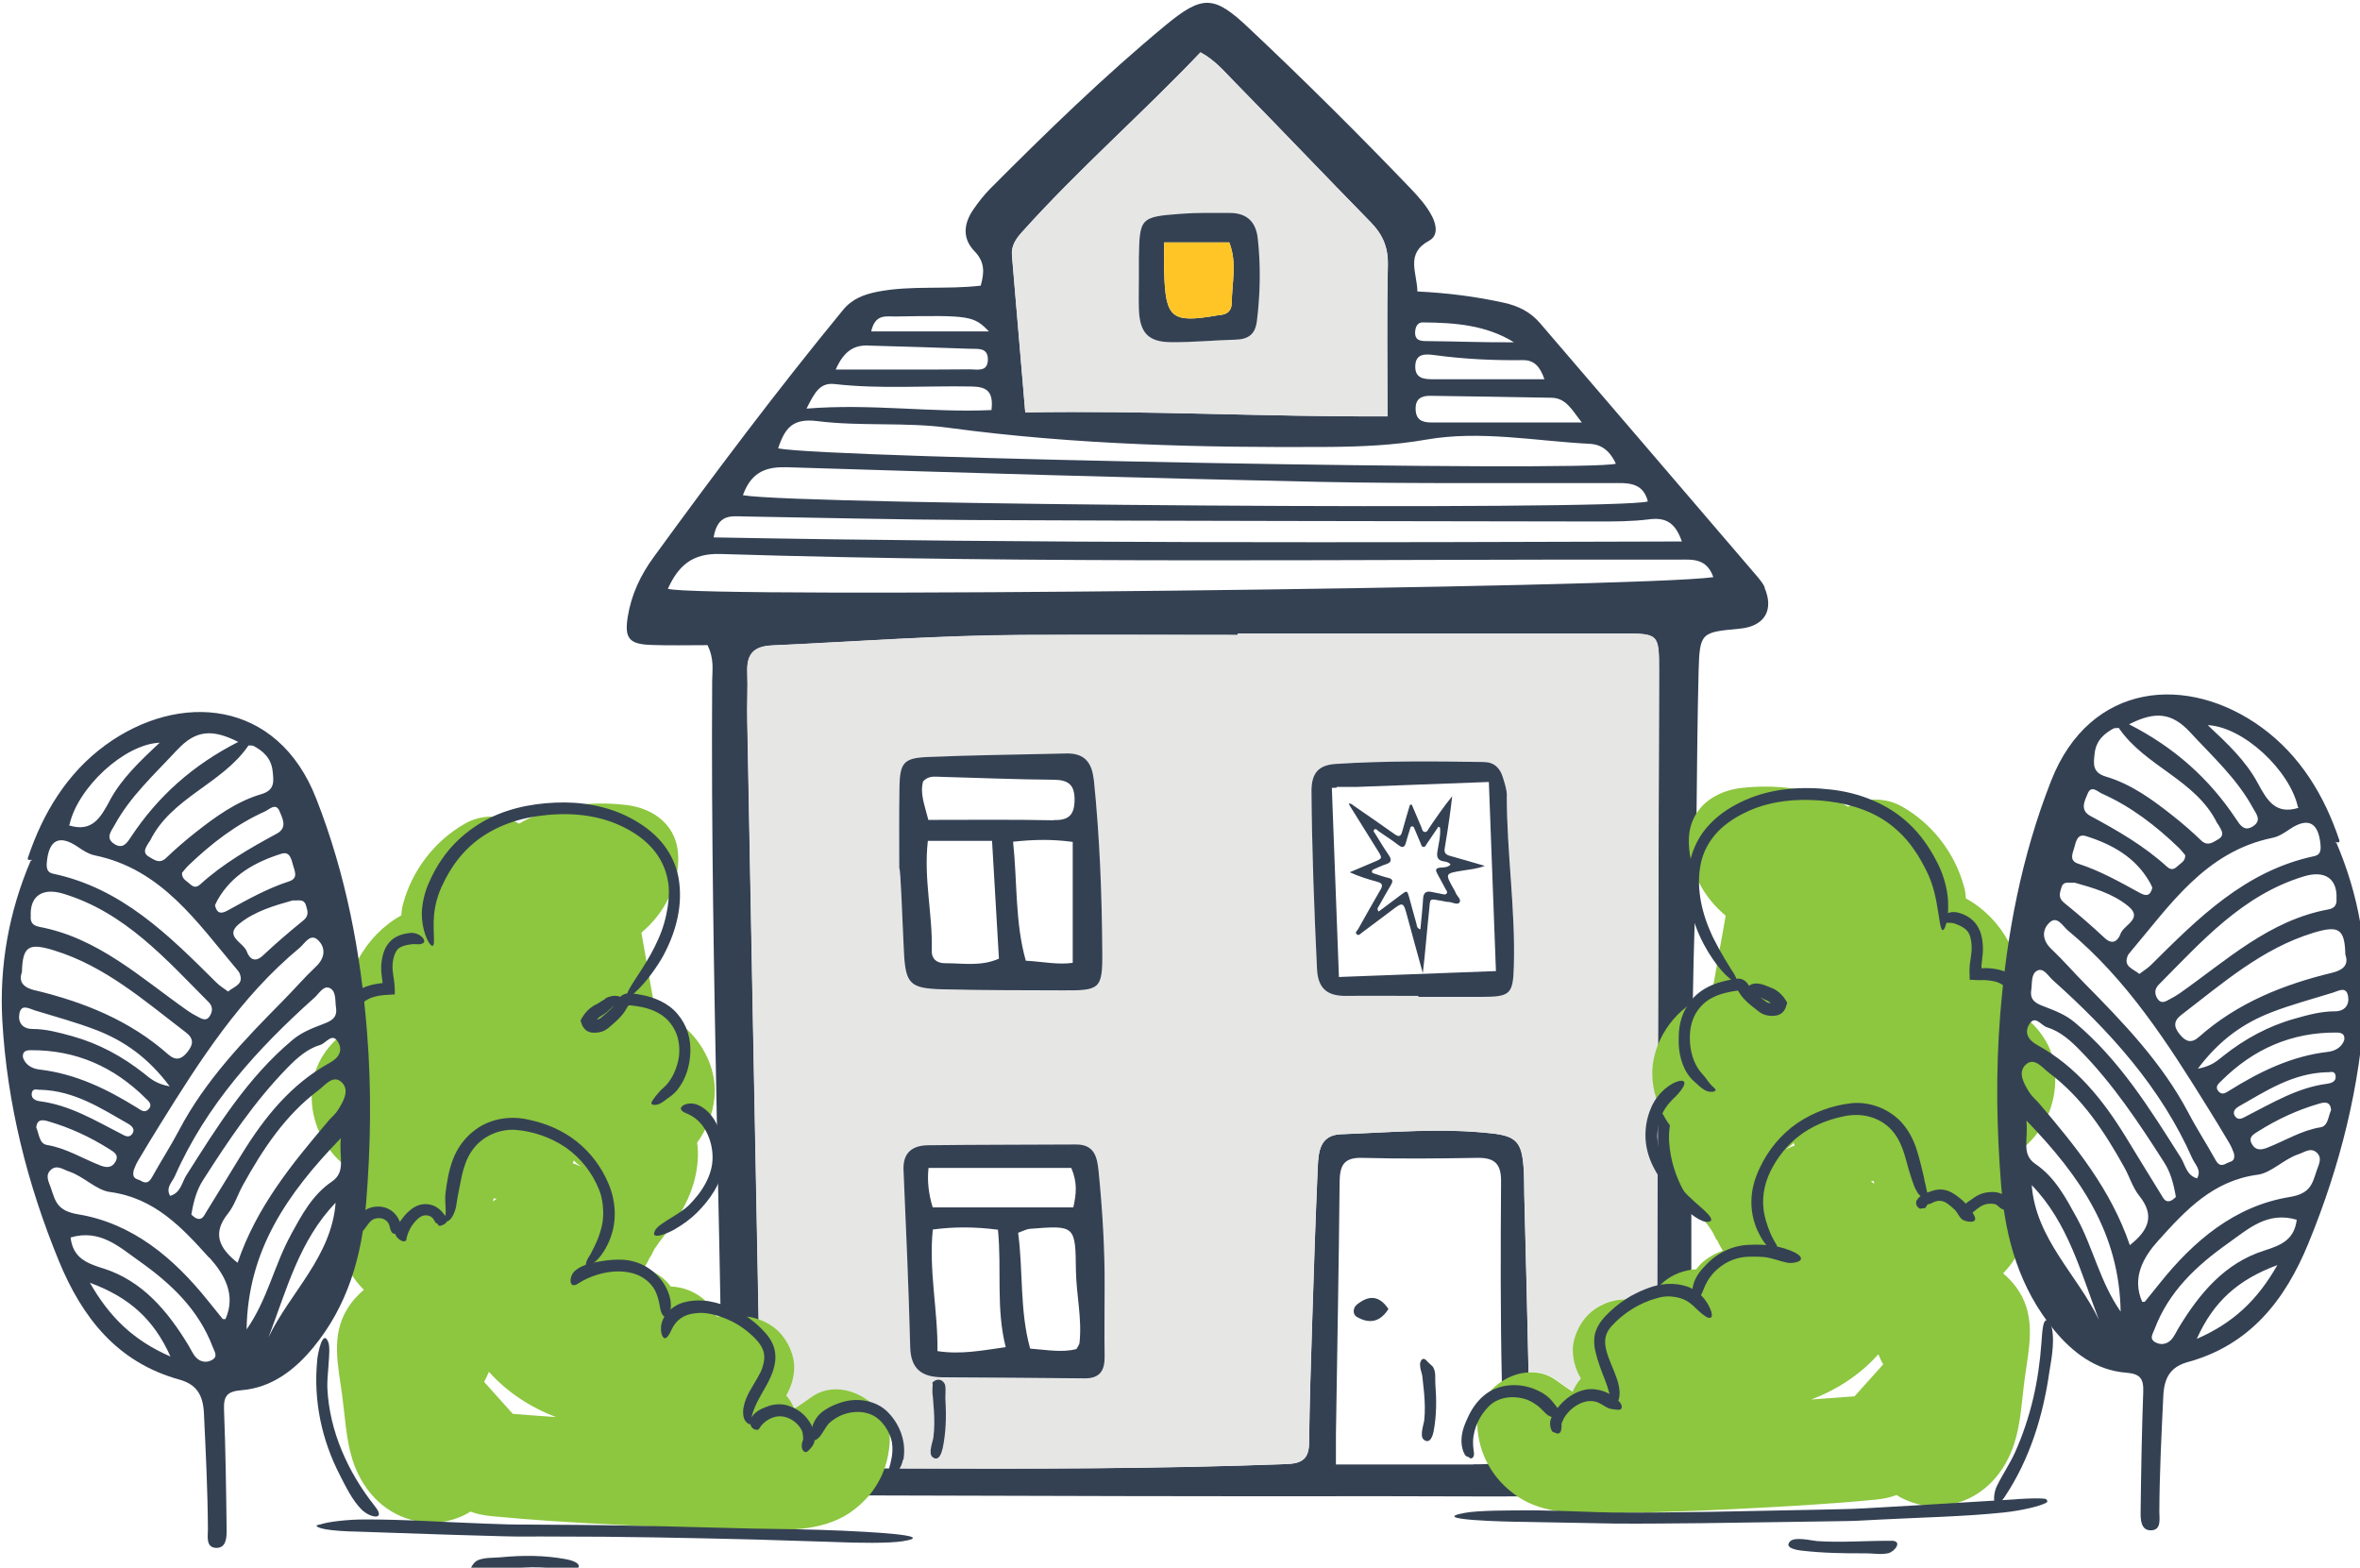 <?xml version="1.0" encoding="UTF-8" standalone="no"?> <svg xmlns="http://www.w3.org/2000/svg" xmlns:svg="http://www.w3.org/2000/svg" width="64.491mm" height="42.839mm" viewBox="0 0 64.491 42.839" version="1.1" id="svg4847"><defs id="defs4844"></defs><g id="layer1" transform="translate(-51.23,-56.682)"><g id="g4479" transform="matrix(0.265,0,0,0.265,20.535,7.693)"><path class="cls-2" d="m 289.86,309.78 c -0.71,-0.61 -1.31,-1.36 -1.61,-1.74 -0.55,-0.66 -1.07,-1.34 -1.51,-2.09 0,3.82 -0.02,7.64 -0.03,11.47 v 0.33 c 0.11,-0.14 0.22,-0.27 0.34,-0.4 0,-0.02 0.03,-0.04 0.04,-0.05 0.82,-0.82 1.98,-1.37 3.15,-1.53 0,-1.89 0,-3.77 0,-5.67 -0.13,-0.11 -0.27,-0.21 -0.41,-0.33 z m -95.62,19.06 c -0.08,0.14 -0.16,0.29 -0.23,0.43 -0.11,0.2 -0.35,0.71 -0.51,1.18 -0.06,0.16 -0.11,0.32 -0.13,0.47 v 0.03 c 0,0 0,0 0,0 0.22,-0.34 0.54,-0.58 0.91,-0.77 -0.02,-0.44 -0.03,-0.89 -0.04,-1.33 z m 0,0 c -0.08,0.14 -0.16,0.29 -0.23,0.43 -0.11,0.2 -0.35,0.71 -0.51,1.18 -0.05,0.16 -0.1,0.32 -0.12,0.47 v 0.02 c 0.22,-0.34 0.54,-0.58 0.91,-0.77 -0.02,-0.44 -0.03,-0.89 -0.04,-1.33 z m 103.6,-83.36 c -0.22,-0.49 -0.6,-0.93 -0.96,-1.35 -7.4,-8.65 -14.82,-17.29 -22.24,-25.94 -1,-1.17 -2.25,-1.79 -3.78,-2.12 -2.87,-0.63 -5.78,-1 -8.87,-1.15 -0.03,-1.96 -1.26,-3.9 1.2,-5.23 0.95,-0.51 0.78,-1.59 0.33,-2.49 -0.55,-1.08 -1.36,-1.98 -2.19,-2.86 -5.45,-5.68 -11.03,-11.23 -16.76,-16.62 -3.55,-3.35 -4.73,-3.4 -8.55,-0.25 -6.35,5.26 -12.26,11.01 -18.08,16.85 -0.64,0.65 -1.22,1.39 -1.74,2.15 -1,1.45 -1.16,2.98 0.13,4.31 1.07,1.1 1.01,2.22 0.63,3.54 -3.6,0.42 -7.15,-0.05 -10.62,0.62 -1.42,0.28 -2.64,0.74 -3.58,1.89 -6.81,8.29 -13.26,16.88 -19.57,25.55 -1.33,1.83 -2.26,3.83 -2.62,6.05 -0.37,2.27 0.14,2.86 2.41,2.94 1.93,0.07 3.87,0.02 5.81,0.02 0.71,1.45 0.49,2.59 0.48,3.68 -0.1,15.26 0.19,30.52 0.49,45.78 q 0,0 0,0 c 0.04,1.99 0.08,3.97 0.11,5.97 v 0 c 0.09,4.17 0.18,8.31 0.25,12.47 v 0 c 0,0.44 0.02,0.85 0.03,1.29 v 0.04 c 0.09,4.62 0.28,9.25 0.6,13.86 0.21,3.1 1.36,4.07 4.38,4.22 2.95,0.14 5.91,0.36 8.87,0.37 0.48,0 0.94,0 1.42,0 17.67,0.05 35.36,0.11 53.03,0.08 4.67,0 9.35,0.04 14.02,0.02 4.68,0 9.36,-0.09 14.03,-0.34 3.57,-0.19 3.55,-0.3 3.6,-3.89 0.07,-5.21 0.11,-10.43 0.12,-15.64 v -1.63 c 0,-0.64 0,-1.3 0,-1.95 0,-1.89 0,-3.77 0,-5.67 0,-0.38 0,-0.77 0,-1.15 v -0.44 c 0,-4.09 0.04,-8.18 0.07,-12.28 0,-0.77 0.02,-1.54 0.03,-2.31 q 0,0 0,-0.02 c 0.02,-1.34 0.04,-2.68 0.05,-4.03 v 0 c 0,-0.56 0.02,-1.12 0.03,-1.68 0,-0.16 0,-0.31 0,-0.47 v 0 c 0.04,-2.52 0.1,-5.02 0.18,-7.54 v 0 -0.02 c 0,-0.16 0,-0.31 0,-0.47 0.04,-1.49 0.08,-2.98 0.11,-4.47 0.03,-1.16 0.04,-2.33 0.05,-3.49 v -0.02 0 c 0.02,-1.04 0.04,-2.07 0.04,-3.11 0.05,-4.82 0.09,-9.64 0.21,-14.46 0.11,-4.03 0.26,-4.03 4.26,-4.4 2.55,-0.25 3.55,-1.92 2.52,-4.27 z m -18.89,-17.05 c -5.38,0 -10.43,0 -15.48,0 -0.94,0 -1.62,-0.22 -1.66,-1.34 -0.04,-1.13 0.61,-1.43 1.57,-1.41 4.15,0.06 8.3,0.12 12.44,0.2 1.53,0.03 2.12,1.28 3.12,2.54 z m -3.86,-4.46 h -11.58 c -0.9,0 -1.73,-0.13 -1.74,-1.28 0,-1.41 1.04,-1.33 1.97,-1.21 3.02,0.41 6.06,0.56 9.11,0.52 1.2,-0.02 1.8,0.69 2.24,1.97 z m -12.53,-5.86 c 3.27,0.03 6.5,0.26 9.39,2.05 -3.01,0.03 -5.95,-0.1 -8.89,-0.12 -0.66,0 -1.37,0 -1.3,-0.99 0.04,-0.48 0.24,-0.95 0.79,-0.94 z m -41.33,-9.32 c 5.81,-6.48 12.37,-12.19 18.4,-18.53 1.49,0.81 2.44,1.96 3.45,2.99 4.73,4.82 9.39,9.72 14.11,14.54 1.24,1.27 1.81,2.61 1.76,4.43 -0.12,5.07 -0.04,10.14 -0.04,15.58 -12.51,0.05 -24.77,-0.63 -37.35,-0.41 -0.48,-5.68 -0.92,-10.91 -1.37,-16.15 -0.1,-1.02 0.4,-1.74 1.04,-2.45 z m -13.04,8.71 c 7.66,-0.13 8.04,-0.08 9.62,1.54 h -12.14 c 0.41,-1.86 1.57,-1.52 2.52,-1.54 z m -2.82,3 c 3.51,0.1 7.01,0.2 10.51,0.33 0.78,0.03 1.82,-0.16 1.82,1.1 0,1.32 -1.09,1.02 -1.83,1.02 -4.49,0.04 -8.97,0.02 -13.86,0.02 0.88,-2 1.96,-2.52 3.37,-2.48 z m -3.45,3.97 c 4.69,0.53 9.4,0.16 14.09,0.25 1.42,0.03 2.31,0.36 2.06,2.43 -6.2,0.29 -12.39,-0.69 -19.07,-0.15 0.86,-1.72 1.41,-2.71 2.92,-2.53 z m -1.8,3.82 c 4.47,0.56 9.09,0.08 13.55,0.69 13.05,1.76 26.15,2.06 39.29,1.97 3.32,-0.03 6.61,-0.17 9.92,-0.75 5.61,-0.98 11.25,0.14 16.87,0.43 1.34,0.06 2.16,0.86 2.71,2.05 -2.99,0.87 -81.25,-0.56 -86.39,-1.58 0.71,-2.14 1.53,-3.13 4.05,-2.81 z m -3.33,4.75 c 18.3,0.57 36.62,1.12 54.93,1.51 10.09,0.21 20.17,0.1 30.26,0.13 1.57,0 3.24,-0.19 3.78,1.89 -2.94,0.96 -87.69,0.38 -93.32,-0.64 0.74,-2.06 2.02,-2.95 4.35,-2.88 z m -4.26,5.08 c 7.87,0.13 15.73,0.33 23.6,0.37 21.49,0.1 42.97,0.11 64.46,0.15 1.76,0 3.53,0 5.27,-0.22 1.63,-0.21 2.7,0.22 3.4,2.28 -33.35,0.11 -66.5,0.2 -99.84,-0.42 0.41,-2.45 1.83,-2.18 3.11,-2.16 z m 75.23,97.76 c -4.59,0 -9.19,0 -14.17,0 0,-1.39 0,-2.21 0,-3.03 0.13,-8.68 0.3,-17.37 0.38,-26.06 0.02,-1.67 0.36,-2.57 2.29,-2.53 3.97,0.11 7.95,0.07 11.92,0 1.72,-0.02 2.45,0.55 2.44,2.42 -0.05,6.87 -0.07,13.74 0.08,20.61 0,0.18 0,0.35 0.02,0.53 v 0 c 0,0.42 0,0.83 0.03,1.24 v 0 c 0.03,1.23 0.06,2.45 0.11,3.68 0.08,2.38 -0.03,2.95 -1.53,3.08 -0.41,0.04 -0.92,0.04 -1.56,0.04 z m 18.91,-3.15 c 0,2.74 -0.06,2.82 -2.77,2.93 -2.59,0.11 -5.19,0.06 -7.77,0.25 -2,0.14 -2.51,-0.7 -2.54,-2.56 -0.02,-1.36 -0.04,-2.71 -0.07,-4.06 0,-0.46 -0.02,-0.91 -0.03,-1.37 0,-0.52 -0.02,-1.04 -0.04,-1.56 -0.12,-6.1 -0.29,-12.19 -0.44,-18.29 -0.02,-0.93 0,-1.85 -0.07,-2.78 -0.19,-2.62 -0.73,-3.27 -3.3,-3.55 -5.17,-0.58 -10.36,-0.1 -15.54,0.09 -2.18,0.08 -2.32,1.83 -2.39,3.42 -0.23,5.28 -0.41,10.55 -0.57,15.83 -0.13,4.16 -0.27,8.33 -0.32,12.5 0,1.67 -0.65,2.19 -2.31,2.26 -13.31,0.51 -26.61,0.49 -39.92,0.45 h -1.53 c -3.41,0 -6.82,-0.02 -10.22,-0.02 -1.76,0 -2.51,-0.56 -2.49,-2.37 0,-0.68 0,-1.36 -0.03,-2.03 0,-0.56 -0.03,-1.12 -0.04,-1.68 -0.02,-0.44 -0.03,-0.89 -0.04,-1.33 0,0 0,0 0,0 -0.03,-0.75 -0.06,-1.51 -0.08,-2.26 v 0 c 0,-0.16 0,-0.32 0,-0.47 -0.02,-0.93 -0.04,-1.85 -0.05,-2.78 0,0 0,0 0,0 0,-0.57 -0.03,-1.14 -0.04,-1.71 v 0 c 0,-0.24 0,-0.47 0,-0.7 -0.4,-20.59 -0.79,-41.17 -1.17,-61.75 -0.04,-1.67 0.06,-3.34 0,-5.01 -0.07,-1.82 0.62,-2.66 2.55,-2.75 8.6,-0.4 17.19,-1.04 25.8,-1.08 7.4,-0.04 14.82,0 22.23,0 v -0.15 h 39.45 c 3.97,0 3.98,0 3.97,3.91 -0.03,12.86 -0.06,25.73 -0.11,38.58 0,1.75 0,3.51 0,5.26 0,0.19 0,0.4 0,0.59 v 2.99 c 0,0.3 0,0.61 0,0.91 v 0.03 c 0,1.17 0,2.34 0,3.51 0,3.82 -0.02,7.64 -0.03,11.47 v 0.33 c 0,0.33 0,0.65 0,0.98 0,4.66 -0.03,9.32 -0.04,13.99 z M 184.7,245.58 c 1.07,-2.36 2.49,-3.68 5.42,-3.59 32.94,1.03 65.9,0.52 98.86,0.58 1.37,0 2.83,-0.17 3.53,1.81 -7.78,1.11 -104.68,2.2 -107.81,1.2 z m 9.54,83.27 c -0.08,0.14 -0.16,0.29 -0.23,0.43 -0.11,0.2 -0.35,0.71 -0.51,1.18 -0.06,0.16 -0.11,0.32 -0.13,0.47 v 0.03 c 0,0 0,0 0,0 0.22,-0.34 0.54,-0.58 0.91,-0.77 -0.02,-0.44 -0.03,-0.89 -0.04,-1.33 z" id="path951" style="fill:#344153"></path><path class="cls-8" d="m 258.94,212.22 c 0.04,-1.82 -0.52,-3.16 -1.76,-4.43 -4.72,-4.82 -9.38,-9.72 -14.11,-14.54 -1,-1.03 -1.96,-2.18 -3.45,-2.99 -6.03,6.35 -12.59,12.06 -18.4,18.53 -0.64,0.71 -1.14,1.43 -1.04,2.45 0.45,5.24 0.89,10.47 1.37,16.15 12.59,-0.22 24.84,0.47 37.35,0.41 0,-5.44 -0.08,-10.51 0.04,-15.58 z m -13.5,5.77 c -0.17,1.37 -0.9,1.88 -2.21,1.9 -2.21,0.05 -4.42,0.27 -6.64,0.26 -2.38,-0.02 -3.24,-0.99 -3.32,-3.43 -0.04,-1.1 0,-2.21 0,-3.32 v 0 c 0,-0.64 0,-1.29 0,-1.94 0.06,-4.12 0.13,-4.24 4.34,-4.55 1.66,-0.12 3.32,-0.09 4.98,-0.09 1.75,0 2.73,0.83 2.94,2.61 0.33,2.86 0.26,5.7 -0.09,8.56 z" id="path953" style="fill:#e6e6e5"></path><path class="cls-8" d="m 282.91,250.18 h -39.45 v 0.15 c -7.41,0 -14.82,-0.03 -22.23,0 -8.62,0.04 -17.2,0.69 -25.8,1.08 -1.93,0.09 -2.62,0.93 -2.55,2.75 0.06,1.67 -0.04,3.34 0,5.01 0.38,20.58 0.78,41.16 1.17,61.75 0.79,0.26 1.52,0.71 2.1,1.28 0.93,0.93 1.64,2.47 1.58,3.82 -0.04,1 -0.33,1.94 -0.82,2.75 0.33,0.4 0.61,0.82 0.8,1.3 0.03,0 0.05,0.03 0.08,0.04 0.58,-0.36 1.14,-0.76 1.68,-1.15 1.89,-1.37 4.38,-0.89 6.1,0.5 0.71,0.2 1.37,0.6 1.86,1.13 1.22,1.29 1.83,3.06 1.52,4.81 -0.04,0.12 -0.08,0.37 -0.2,0.62 -0.04,0.08 -0.08,0.18 -0.14,0.26 13.31,0.04 26.61,0.06 39.91,-0.45 1.66,-0.06 2.3,-0.59 2.31,-2.26 0.04,-4.17 0.19,-8.34 0.32,-12.5 0.17,-5.28 0.34,-10.55 0.57,-15.83 0.07,-1.59 0.21,-3.34 2.39,-3.42 5.18,-0.19 10.36,-0.67 15.54,-0.09 2.57,0.28 3.12,0.93 3.3,3.55 0.07,0.93 0.05,1.85 0.07,2.78 0.15,6.1 0.32,12.19 0.44,18.29 0.99,-0.07 1.97,0.17 2.84,0.79 0.57,0.41 1.14,0.82 1.73,1.19 0.21,-0.5 0.49,-0.96 0.85,-1.37 -0.48,-0.81 -0.78,-1.75 -0.83,-2.76 -0.06,-1.34 0.64,-2.87 1.58,-3.81 0.98,-0.98 2.42,-1.58 3.81,-1.58 h 0.09 c 0.32,-0.21 0.64,-0.4 0.98,-0.56 0.59,-0.3 1.2,-0.55 1.83,-0.74 0.13,-0.04 0.26,-0.07 0.39,-0.1 0,-3.82 0.02,-7.64 0.03,-11.47 -0.11,-0.16 -0.2,-0.33 -0.29,-0.5 -0.51,-0.93 -0.86,-1.99 -0.93,-3.09 -0.06,-1.1 0.11,-2.2 0.56,-3.23 0.14,-0.35 0.34,-0.7 0.56,-1.01 -0.26,-0.79 -0.39,-1.62 -0.41,-2.45 -0.02,-1.01 0.19,-2.04 0.56,-2.99 0.04,-12.86 0.08,-25.73 0.11,-38.58 0,-3.92 0,-3.91 -3.97,-3.91 z m -74.33,15.92 c 0.04,-2.54 0.41,-3.05 2.81,-3.16 4.79,-0.21 9.6,-0.25 14.39,-0.37 1.86,-0.05 2.64,0.91 2.83,2.66 0.63,5.98 0.85,11.98 0.88,17.97 0.03,3.68 -0.31,3.82 -4.02,3.81 -4.16,-0.02 -8.31,0 -12.47,-0.11 -3.34,-0.09 -3.81,-0.53 -3.97,-3.91 -0.14,-2.86 -0.33,-8.58 -0.48,-8.58 0,-2.77 -0.04,-5.53 0.02,-8.3 z m 4.43,68.21 c -0.05,0.26 -0.34,1.37 -1.02,0.82 -0.47,-0.39 0.04,-1.62 0.09,-2.04 0.12,-0.93 0.11,-1.88 0.05,-2.81 -0.04,-0.46 -0.08,-0.93 -0.11,-1.41 l -0.04,-0.35 c 0,-0.16 0,-0.33 0,-0.45 0.03,-0.27 0.04,-0.47 0,-0.56 -0.03,-0.08 0.03,-0.1 0.11,-0.17 0.09,-0.07 0.21,-0.15 0.37,-0.18 0.15,-0.04 0.34,-0.02 0.51,0.1 0.16,0.11 0.28,0.28 0.32,0.44 0.08,0.36 0.03,0.65 0.04,0.8 0,0.27 -0.03,0.57 0,0.85 0.09,1.69 0.05,3.3 -0.31,4.97 z m 14.67,-7.29 c -4.89,-0.06 -9.79,-0.07 -14.68,-0.11 -2.04,-0.02 -3.24,-0.8 -3.3,-3.1 -0.15,-6.09 -0.43,-12.18 -0.69,-18.27 -0.08,-1.81 0.93,-2.54 2.53,-2.56 5.09,-0.06 10.16,-0.05 15.25,-0.08 1.91,-0.02 2.19,1.29 2.34,2.77 0.39,3.96 0.63,7.91 0.62,11.9 0,2.4 -0.03,4.8 0,7.2 0.02,1.45 -0.48,2.27 -2.07,2.26 z m 44.27,-42.61 c -0.08,3.02 -0.33,3.24 -3.45,3.25 -2.13,0 -4.26,0 -6.39,0 v -0.1 c -2.49,0 -5,-0.02 -7.49,0 -1.89,0.02 -2.87,-0.72 -2.97,-2.77 -0.29,-6.1 -0.52,-12.2 -0.57,-18.31 -0.02,-1.89 0.71,-2.71 2.49,-2.84 5.09,-0.33 10.17,-0.28 15.26,-0.2 1.09,0.02 1.7,0.63 1.99,1.6 0.19,0.62 0.41,1.26 0.41,1.89 0,5.83 0.89,11.63 0.73,17.47 z" id="path955" style="fill:#e6e6e5"></path><path class="cls-2" d="m 228.61,265.22 c -0.19,-1.75 -0.97,-2.71 -2.83,-2.66 -4.79,0.12 -9.6,0.16 -14.39,0.37 -2.4,0.11 -2.77,0.63 -2.81,3.16 -0.05,2.77 -0.02,5.53 -0.02,8.3 0.15,0 0.33,5.73 0.48,8.58 0.16,3.38 0.63,3.82 3.97,3.91 4.16,0.11 8.31,0.09 12.47,0.11 3.71,0.02 4.05,-0.12 4.02,-3.81 -0.04,-5.99 -0.26,-11.99 -0.88,-17.97 z m -15.32,18.97 c -0.84,0 -1.41,-0.41 -1.38,-1.35 0.11,-3.68 -0.85,-7.32 -0.4,-11.27 h 6.62 c 0.24,4.09 0.48,8.1 0.71,12.15 -1.88,0.83 -3.74,0.46 -5.55,0.47 z m 13.16,-0.04 c -1.5,0.22 -3.1,-0.12 -4.84,-0.22 -1.12,-3.96 -0.86,-7.99 -1.31,-12.27 2.25,-0.24 4.05,-0.26 6.15,0.02 z m -2,-14.7 c -4.23,-0.09 -8.46,-0.04 -12.89,-0.04 -0.37,-1.5 -0.89,-2.71 -0.54,-3.97 0.56,-0.62 1.22,-0.48 1.87,-0.47 3.88,0.11 7.76,0.27 11.63,0.3 1.53,0.02 2.14,0.56 2.12,2.12 -0.03,1.55 -0.63,2.08 -2.19,2.04 z" id="path959" style="fill:#344153"></path><path class="cls-2" d="m 271.22,266.93 c 0,-0.63 -0.22,-1.27 -0.41,-1.89 -0.29,-0.98 -0.9,-1.59 -1.99,-1.6 -5.09,-0.08 -10.17,-0.13 -15.26,0.2 -1.77,0.12 -2.5,0.94 -2.49,2.84 0.05,6.12 0.28,12.22 0.57,18.31 0.1,2.04 1.08,2.78 2.97,2.77 2.49,-0.03 5,0 7.49,0 v 0.1 c 2.13,0 4.26,0 6.39,0 3.11,0 3.37,-0.23 3.45,-3.25 0.16,-5.83 -0.73,-11.63 -0.73,-17.47 z m -17.32,18.68 -0.73,-19.5 0.49,-0.02 c 0,0 0,-0.05 0.02,-0.08 h 2.07 l 13.61,-0.51 0.73,19.5 z" id="path961" style="fill:#344153"></path><path class="cls-2" d="m 229.74,317.55 c 0.02,-3.98 -0.23,-7.94 -0.62,-11.9 -0.15,-1.48 -0.43,-2.78 -2.34,-2.77 -5.09,0.03 -10.16,0.02 -15.25,0.08 -1.6,0.02 -2.61,0.75 -2.53,2.56 0.26,6.09 0.54,12.18 0.69,18.27 0.06,2.3 1.26,3.08 3.3,3.1 4.89,0.04 9.79,0.05 14.68,0.11 1.59,0.02 2.09,-0.81 2.07,-2.26 -0.04,-2.4 0,-4.8 0,-7.2 z M 211.58,305.3 h 14.72 c 0.65,1.52 0.52,2.69 0.21,4.07 h -14.5 q -0.65,-2.12 -0.43,-4.07 z m 0.92,18.89 c 0.06,-4.19 -0.91,-8.23 -0.48,-12.54 2.21,-0.29 4.28,-0.29 6.72,0.02 0.4,4.13 -0.22,8.1 0.8,12.11 -2.45,0.34 -4.58,0.78 -7.03,0.41 z m 14.65,-0.85 c -0.02,0.17 -0.15,0.32 -0.31,0.63 -1.44,0.39 -2.97,0.1 -4.78,-0.04 -1.09,-3.9 -0.71,-7.95 -1.24,-11.94 0.53,-0.19 0.85,-0.38 1.2,-0.41 4.68,-0.37 4.71,-0.37 4.76,4.31 0.04,2.49 0.64,4.94 0.37,7.44 z" id="path963" style="fill:#344153"></path><path class="cls-2" d="m 245.53,209.43 c -0.21,-1.78 -1.2,-2.62 -2.94,-2.61 -1.66,0 -3.32,-0.04 -4.98,0.09 -4.2,0.31 -4.27,0.42 -4.34,4.55 0,0.65 0,1.3 0,1.94 v 0 c 0,1.11 -0.03,2.22 0,3.32 0.08,2.44 0.94,3.41 3.32,3.43 2.21,0.02 4.42,-0.2 6.64,-0.26 1.31,-0.03 2.04,-0.54 2.21,-1.9 0.35,-2.86 0.41,-5.69 0.09,-8.56 z m -2.69,6.72 c 0,0.77 -0.48,1.15 -1.23,1.2 -0.09,0 -0.19,0.02 -0.27,0.04 -4.71,0.81 -5.32,0.31 -5.46,-4.45 -0.03,-0.92 0,-1.83 0,-3.08 h 6.71 c 0.84,2.11 0.26,4.22 0.26,6.29 z" id="path965" style="fill:#344153"></path><path class="cls-7" d="m 242.84,216.15 c 0,0.77 -0.48,1.15 -1.23,1.2 -0.09,0 -0.19,0.02 -0.27,0.04 -4.71,0.81 -5.32,0.31 -5.46,-4.45 -0.03,-0.92 0,-1.83 0,-3.08 h 6.71 c 0.84,2.11 0.26,4.22 0.26,6.29 z" id="path967" style="fill:#ffc527"></path><path class="cls-2" d="m 259.01,319.84 c -0.89,1.41 -2.03,1.55 -3.3,0.8 -0.39,-0.24 -0.38,-0.9 0.02,-1.23 1.17,-0.96 2.28,-1.05 3.27,0.43 z" id="path971" style="fill:#344153"></path><path class="cls-2" d="m 261.4,267.81 c 0.33,0.79 0.66,1.57 1,2.35 0.08,0.19 0.1,0.49 0.38,0.5 0.23,0 0.31,-0.24 0.42,-0.41 0.75,-1.1 1.5,-2.21 2.38,-3.28 -0.09,0.74 -0.17,1.47 -0.28,2.21 -0.15,1.05 -0.31,2.1 -0.49,3.15 -0.08,0.46 0.09,0.66 0.51,0.78 1.15,0.32 2.3,0.66 3.62,1.04 -0.85,0.33 -1.59,0.37 -2.3,0.49 -1.8,0.3 -1.81,0.28 -0.91,1.89 0.07,0.12 0.15,0.23 0.19,0.36 0.12,0.37 0.66,0.73 0.4,1.05 -0.23,0.28 -0.75,-0.07 -1.15,-0.07 -0.2,0 -0.4,-0.07 -0.6,-0.1 -1.44,-0.25 -1.23,-0.35 -1.38,1.07 -0.23,2.11 -0.38,4.23 -0.64,6.37 -0.53,-1.93 -1.07,-3.86 -1.59,-5.8 -0.43,-1.58 -0.42,-1.58 -1.7,-0.61 -0.99,0.75 -1.99,1.5 -2.99,2.24 -0.15,0.11 -0.32,0.35 -0.53,0.17 -0.22,-0.19 0.03,-0.36 0.13,-0.52 0.77,-1.36 1.52,-2.73 2.31,-4.07 0.31,-0.52 0.15,-0.7 -0.36,-0.84 -0.93,-0.25 -1.86,-0.54 -2.81,-0.97 0.82,-0.35 1.64,-0.7 2.46,-1.04 0.93,-0.39 0.94,-0.38 0.42,-1.22 -0.94,-1.52 -1.89,-3.03 -2.84,-4.55 -0.05,-0.08 -0.08,-0.16 -0.14,-0.27 0.26,-0.04 0.39,0.13 0.55,0.24 1.4,0.97 2.8,1.93 4.18,2.91 0.46,0.33 0.65,0.23 0.79,-0.29 0.24,-0.91 0.53,-1.82 0.79,-2.73 l 0.2,-0.03 z m 2.93,2.4 -0.17,-0.1 c -0.4,0.59 -0.8,1.18 -1.2,1.77 -0.09,0.13 -0.14,0.32 -0.32,0.32 -0.22,0 -0.26,-0.23 -0.32,-0.39 -0.21,-0.48 -0.4,-0.96 -0.61,-1.44 -0.05,-0.12 -0.09,-0.29 -0.24,-0.29 -0.22,-0.01 -0.22,0.2 -0.26,0.34 -0.14,0.43 -0.27,0.86 -0.39,1.3 -0.13,0.49 -0.32,0.64 -0.78,0.29 -0.66,-0.51 -1.37,-0.96 -2.06,-1.44 -0.14,-0.1 -0.27,-0.33 -0.45,-0.14 -0.14,0.14 0.05,0.29 0.12,0.42 0.45,0.73 0.89,1.47 1.38,2.18 0.32,0.47 0.31,0.76 -0.27,0.95 -0.43,0.14 -0.84,0.34 -1.25,0.52 -0.1,0.04 -0.21,0.1 -0.21,0.24 0,0.15 0.13,0.17 0.23,0.2 0.47,0.15 0.94,0.33 1.43,0.44 0.53,0.12 0.53,0.36 0.29,0.76 -0.42,0.7 -0.81,1.41 -1.21,2.12 -0.09,0.16 -0.28,0.32 -0.04,0.6 0.77,-0.58 1.54,-1.16 2.32,-1.74 0.6,-0.45 0.62,-0.44 0.82,0.27 0.25,0.89 0.48,1.79 0.74,2.68 0.06,0.21 0.02,0.51 0.42,0.63 0.1,-1.08 0.22,-2.13 0.28,-3.18 0.04,-0.61 0.32,-0.8 0.88,-0.68 0.35,0.07 0.71,0.15 1.06,0.21 0.17,0.03 0.38,0.12 0.5,-0.07 0.1,-0.16 -0.04,-0.3 -0.12,-0.44 -0.28,-0.52 -0.56,-1.04 -0.84,-1.55 -0.2,-0.37 -0.26,-0.61 0.31,-0.66 0.35,-0.03 0.76,0 1.05,-0.33 -0.21,-0.22 -0.46,-0.28 -0.7,-0.31 -0.59,-0.09 -0.76,-0.4 -0.67,-0.99 0.13,-0.82 0.35,-1.63 0.28,-2.47 z" id="path975" style="fill:#344153"></path><path class="cls-6" d="m 327.67,294.59 c -0.06,-0.35 -0.15,-0.71 -0.27,-1.04 -0.42,-1.25 -1.19,-2.37 -2.16,-3.28 -0.53,-0.5 -1.12,-0.93 -1.75,-1.3 0.16,-0.37 0.28,-0.75 0.37,-1.13 0.13,-0.56 0.19,-1.12 0.19,-1.68 0,-1.43 -0.4,-2.86 -1.09,-4.16 -0.99,-1.87 -2.56,-3.49 -4.41,-4.49 -0.02,-0.39 -0.07,-0.78 -0.18,-1.17 -0.93,-3.49 -3.29,-6.56 -6.45,-8.33 -0.94,-0.53 -2.04,-0.75 -3.12,-0.68 -0.75,0.05 -1.49,0.26 -2.15,0.59 -0.08,0.04 -0.17,0.09 -0.25,0.13 -0.19,-0.11 -0.4,-0.23 -0.61,-0.33 -1.53,-0.79 -3.27,-1.29 -5.05,-1.54 -1.79,-0.26 -3.63,-0.26 -5.37,-0.06 -1.89,0.23 -3.57,1.08 -4.53,2.51 -0.53,0.78 -0.85,1.75 -0.86,2.88 0,0.64 0.06,1.29 0.19,1.91 0.12,0.63 0.32,1.23 0.57,1.82 0.09,0.22 0.19,0.43 0.29,0.64 0.67,1.3 1.62,2.47 2.75,3.41 -0.2,1.17 -0.41,2.34 -0.63,3.51 -0.09,0.52 -0.18,1.03 -0.27,1.55 -0.11,0.68 -0.24,1.35 -0.36,2.03 -0.05,0.3 -0.11,0.61 -0.16,0.91 -0.56,0.19 -1.1,0.45 -1.66,0.76 -0.09,0.05 -0.18,0.11 -0.26,0.16 -0.25,0.15 -0.48,0.32 -0.7,0.48 -1.31,1.01 -2.37,2.42 -2.97,3.98 -0.37,0.95 -0.57,1.97 -0.56,2.99 0.02,0.83 0.15,1.66 0.41,2.45 0.04,0.14 0.08,0.28 0.13,0.41 0.14,0.39 0.31,0.77 0.5,1.14 0.23,0.44 0.48,0.85 0.78,1.25 -0.09,0.56 -0.11,1.14 -0.08,1.71 0.12,1.82 0.67,3.58 1.56,5.16 0.22,0.4 0.46,0.78 0.72,1.15 0,0 0,0.02 0.03,0.03 0.33,0.47 0.68,0.92 1.03,1.37 0,0 0.2,0.27 0.4,0.53 0.07,0.1 0.14,0.19 0.19,0.26 0,-0.02 -0.03,-0.04 -0.04,-0.07 0.03,0.04 0.04,0.06 0.07,0.1 0,0 0,-0.02 -0.03,-0.03 0.03,0.04 0.05,0.07 0.08,0.1 0.17,0.23 0.34,0.47 0.48,0.71 0.06,0.09 0.63,1.32 0.42,0.7 0.17,0.42 0.39,0.83 0.63,1.21 -0.88,0.29 -1.74,0.83 -2.29,1.37 -0.16,0.17 -0.31,0.35 -0.46,0.55 -0.17,0 -0.34,0.02 -0.51,0.04 -1.17,0.16 -2.34,0.71 -3.15,1.53 -0.02,0.02 -0.04,0.04 -0.04,0.05 -0.12,0.12 -0.24,0.26 -0.34,0.4 -0.26,0.33 -0.48,0.69 -0.66,1.07 h -2.63 c -1.38,0 -2.83,0.6 -3.81,1.58 -0.93,0.93 -1.64,2.47 -1.58,3.81 0.04,1 0.34,1.95 0.83,2.76 -0.35,0.41 -0.63,0.86 -0.85,1.37 -0.59,-0.37 -1.15,-0.78 -1.73,-1.19 -0.86,-0.63 -1.85,-0.86 -2.84,-0.79 -0.97,0.04 -1.93,0.39 -2.76,0.94 -0.43,0.27 -0.83,0.62 -1.18,1 -0.81,0.9 -1.33,2.04 -1.33,3.26 v 0 c 0,0.09 0,0.17 0,0.25 0.08,1.48 0.46,2.83 1.12,4.03 0.7,1.3 1.74,2.43 3.07,3.33 0.04,0.03 0.07,0.04 0.11,0.07 1.22,0.79 2.62,1.22 4.05,1.44 0,0 0.02,0 0.03,0 1.15,0.18 2.34,0.21 3.47,0.21 0.94,0 1.89,-0.02 2.83,-0.04 3.99,-0.06 7.99,-0.21 11.99,-0.41 4.81,-0.24 9.65,-0.5 14.45,-0.97 0.8,-0.08 1.49,-0.23 2.12,-0.47 0.86,0.54 1.82,0.9 2.82,1.06 0.99,0.15 2.03,0.11 3.08,-0.15 0.06,-0.02 0.12,-0.03 0.18,-0.05 3.02,-0.81 5.12,-3.23 6.06,-6.17 0.69,-2.13 0.78,-4.51 1.08,-6.72 0.42,-3.07 1.18,-6.13 -0.56,-8.93 -0.47,-0.75 -1.03,-1.37 -1.67,-1.9 0.44,-0.46 0.85,-0.96 1.2,-1.5 0.33,-0.51 0.63,-1.06 0.87,-1.63 0.99,-2.34 0.88,-4.73 0.04,-6.81 0.21,-1 0.25,-2.04 0.08,-3.08 0.04,-0.04 0.1,-0.09 0.14,-0.13 0.44,-0.4 0.84,-0.83 1.19,-1.3 0.44,-0.58 0.81,-1.21 1.1,-1.87 0.5,-1.16 0.77,-2.43 0.76,-3.75 0,-0.48 -0.06,-0.97 -0.14,-1.45 z m -18.55,12.36 c -0.12,-0.1 -0.25,-0.19 -0.37,-0.27 0.09,-0.02 0.19,-0.04 0.28,-0.05 0.03,0.11 0.05,0.22 0.09,0.33 z M 300.9,303 c -0.25,0.08 -0.48,0.17 -0.71,0.29 -0.08,0.03 -0.15,0.05 -0.23,0.09 0.31,-0.19 0.58,-0.41 0.83,-0.67 0.04,0.1 0.07,0.19 0.11,0.29 z m 6.16,25.85 c -1.48,0.11 -2.97,0.23 -4.45,0.33 2.64,-1 5.03,-2.56 6.89,-4.64 0,0 0.03,0 0.04,0 0.14,0.35 0.3,0.7 0.48,1.02 l -2.96,3.3 z" id="path979" style="fill:#8dc63f"></path><path class="cls-2" d="m 316.72,277.86 c -0.08,-1.54 -0.57,-3.09 -1.3,-4.39 -0.7,-1.33 -1.59,-2.58 -2.69,-3.62 -2.21,-2.11 -5.18,-3.25 -8.11,-3.57 -2.92,-0.34 -5.99,-0.15 -8.74,1.05 -1.36,0.59 -2.66,1.39 -3.71,2.49 -1.06,1.09 -1.8,2.51 -2.09,4.01 -0.33,1.35 -0.33,4.13 0.64,6.62 0.93,2.5 2.53,4.57 3.46,5.3 0.29,0.22 0.41,0.35 0.51,0.43 0.09,0.08 0.16,0.07 0.2,-0.03 0.04,-0.1 0.03,-0.31 -0.09,-0.57 -0.11,-0.26 -0.32,-0.54 -0.51,-0.85 -0.81,-1.26 -1.8,-3.08 -2.07,-3.77 -1.01,-2.27 -1.49,-4.83 -0.99,-7.11 0.25,-1.14 0.8,-2.17 1.56,-3.03 0.77,-0.86 1.74,-1.53 2.81,-2.07 2.12,-1.09 4.55,-1.48 6.99,-1.39 2.45,0.08 4.92,0.58 7.06,1.79 1.38,0.8 2.64,1.96 3.57,3.34 0.49,0.68 0.88,1.42 1.26,2.16 0.37,0.73 0.63,1.48 0.82,2.24 0.35,1.36 0.5,2.98 0.68,3.62 0.1,0.32 0.24,0.38 0.41,0 0.16,-0.37 0.4,-1.2 0.32,-2.65 z" id="path981" style="fill:#344153"></path><path class="cls-2" d="m 323.71,339.47 c -3.46,0.21 -6.92,0.42 -10.39,0.63 l -5.21,0.3 c -1.71,0.1 -3.48,0.1 -5.21,0.15 -6.97,0.13 -13.95,0.33 -20.87,0.28 -1.58,-0.01 -4.66,-0.18 -7.72,-0.22 -3.07,0 -6.04,0 -7.43,0.26 -4,0.72 4.31,0.92 6.16,0.93 3.12,0.06 6.2,0.11 9.25,0.17 3.07,0.03 6.12,-0.02 9.16,-0.04 3.04,-0.04 6.09,-0.08 9.15,-0.13 1.53,-0.02 3.07,-0.05 4.62,-0.07 0.78,-0.02 1.53,-0.01 2.35,-0.06 0.78,-0.04 1.56,-0.08 2.34,-0.12 4.1,-0.21 8.54,-0.3 12.54,-0.72 1.79,-0.19 3.74,-0.64 4.4,-1.01 0.06,-0.05 0.09,-0.09 0.1,-0.12 0,-0.02 0,-0.03 0,-0.05 0.06,0.11 0.11,0.21 0.16,0.31 0,0.01 -0.27,-0.53 -0.21,-0.41 l -0.04,-0.05 -0.04,-0.05 c 0,0 -0.02,-0.03 -0.09,-0.03 -0.45,-0.07 -1.4,-0.07 -3.01,0.04 z" id="path983" style="fill:#344153"></path><path class="cls-2" d="m 314.34,306.87 c -0.04,-0.23 -0.09,-0.48 -0.15,-0.75 l -0.17,-0.7 c -0.11,-0.47 -0.23,-0.95 -0.37,-1.44 -0.27,-0.97 -0.66,-1.97 -1.3,-2.84 -1.26,-1.76 -3.48,-2.71 -5.56,-2.52 -2.06,0.23 -3.96,0.94 -5.64,2.07 -1.67,1.16 -2.99,2.76 -3.85,4.6 -0.2,0.42 -0.48,1.06 -0.67,1.85 -0.19,0.79 -0.26,1.75 -0.13,2.67 0.13,0.93 0.45,1.81 0.84,2.5 0.09,0.17 0.19,0.33 0.29,0.48 0.1,0.14 0.19,0.29 0.34,0.45 0.27,0.27 0.44,0.37 0.55,0.44 0.3,0.15 0.39,0.34 0.52,0.21 0.06,-0.06 0.11,-0.2 0.07,-0.39 -0.03,-0.2 -0.16,-0.42 -0.3,-0.63 -0.49,-0.82 -0.92,-2.15 -1,-2.61 -0.38,-1.6 -0.1,-3.22 0.6,-4.64 0.71,-1.43 1.73,-2.71 2.98,-3.65 1.25,-0.95 2.74,-1.59 4.32,-1.94 1.52,-0.39 3.11,-0.2 4.39,0.67 0.84,0.56 1.46,1.44 1.85,2.45 0.4,1.01 0.62,2.15 0.99,3.23 0.15,0.43 0.31,0.97 0.58,1.39 0.26,0.43 0.61,0.68 0.84,0.71 0.24,0.04 0.33,-0.07 0.3,-0.27 -0.03,-0.22 -0.15,-0.48 -0.3,-1.34 z" id="path985" style="fill:#344153"></path><path class="cls-2" d="m 291.98,320.75 c -0.38,-0.14 -0.95,-0.66 -1.35,-1.05 -0.12,-0.13 -0.26,-0.25 -0.39,-0.35 -0.33,-0.28 -0.71,-0.49 -1.13,-0.62 -0.6,-0.18 -1.31,-0.24 -1.94,-0.12 -0.16,0.04 -0.32,0.07 -0.48,0.12 -1.81,0.48 -3.5,1.57 -4.7,2.91 -0.63,0.71 -0.77,1.44 -0.53,2.42 0.23,0.97 0.75,1.93 1.13,3.06 0.11,0.33 0.39,1.3 0.17,2.03 -0.02,0.05 -0.04,0.1 -0.06,0.14 -0.11,0.27 -0.29,0.41 -0.41,0.42 -0.16,0.02 -0.21,-0.15 -0.3,-0.42 -0.06,-0.17 -0.1,-0.36 -0.19,-0.7 0,-0.04 -0.02,-0.06 -0.03,-0.1 -0.1,-0.39 -0.24,-0.84 -0.43,-1.32 -0.39,-0.96 -0.8,-2.11 -0.93,-2.7 -0.18,-0.64 -0.26,-1.37 -0.1,-2.09 0.19,-0.71 0.6,-1.31 1.06,-1.79 0.64,-0.68 1.36,-1.28 2.14,-1.78 0.32,-0.21 0.64,-0.4 0.98,-0.56 0.59,-0.3 1.2,-0.55 1.83,-0.74 0.13,-0.04 0.26,-0.07 0.39,-0.1 0.11,-0.03 0.23,-0.04 0.34,-0.06 0.43,-0.08 0.88,-0.11 1.32,-0.09 0.61,0.04 1.27,0.15 1.87,0.45 0.04,0.03 0.08,0.04 0.11,0.06 0.04,0.02 0.07,0.04 0.11,0.06 0.28,0.16 0.53,0.35 0.75,0.57 0.32,0.31 0.58,0.66 0.78,1.02 0.63,1.17 0.34,1.45 -0.02,1.31 z" id="path987" style="fill:#344153"></path><path class="cls-2" d="m 291.82,310.87 c 0,0 -0.07,0 -0.11,-0.02 -0.38,-0.05 -0.91,-0.35 -1.44,-0.75 -0.13,-0.11 -0.27,-0.21 -0.41,-0.33 -0.71,-0.61 -1.31,-1.36 -1.61,-1.74 -0.55,-0.66 -1.07,-1.34 -1.51,-2.09 -0.11,-0.16 -0.2,-0.33 -0.29,-0.5 -0.51,-0.93 -0.86,-1.99 -0.93,-3.09 -0.06,-1.1 0.11,-2.2 0.56,-3.23 0.14,-0.35 0.34,-0.7 0.56,-1.01 0.04,-0.06 0.09,-0.12 0.14,-0.18 0.42,-0.56 0.97,-1.03 1.6,-1.37 1,-0.48 1.25,-0.19 1.12,0.16 -0.12,0.35 -0.52,0.85 -0.85,1.18 -0.54,0.49 -1.05,1.07 -1.38,1.75 -0.14,0.27 -0.26,0.56 -0.34,0.87 -0.09,0.33 -0.14,0.65 -0.17,0.98 -0.03,0.3 -0.04,0.61 0,0.91 v 0.03 c 0.07,0.94 0.37,1.85 0.85,2.7 0.4,0.71 0.89,1.41 1.43,2.07 0.16,0.19 0.33,0.38 0.49,0.56 0.24,0.26 0.48,0.51 0.75,0.74 0.19,0.19 0.38,0.36 0.58,0.53 0.38,0.36 2.31,1.84 0.96,1.82 z" id="path989" style="fill:#344153"></path><path class="cls-2" d="m 276.49,330.11 c -0.25,-0.29 -0.5,-0.69 -0.89,-1.07 -0.42,-0.4 -0.84,-0.62 -1.29,-0.83 -0.9,-0.41 -1.89,-0.58 -2.86,-0.49 -0.96,0.09 -1.93,0.45 -2.67,1.11 -0.73,0.64 -1.26,1.44 -1.64,2.32 -0.18,0.39 -0.56,1.19 -0.6,2.1 -0.03,0.45 0.05,0.92 0.19,1.3 0.21,0.48 0.29,0.49 0.4,0.51 0.17,0.04 0.27,0.21 0.4,0.19 0.13,0.01 0.31,-0.18 0.3,-0.47 0,-0.14 -0.03,-0.28 -0.05,-0.41 -0.02,-0.12 -0.02,-0.22 -0.03,-0.34 -0.03,-0.22 0,-0.42 -0.02,-0.52 0.04,-1.4 0.73,-2.75 1.65,-3.65 0.88,-0.87 2.29,-1.12 3.62,-0.76 0.43,0.12 0.85,0.34 1.23,0.61 0.36,0.23 0.6,0.53 1,0.91 0.34,0.35 1.01,0.55 1.32,0.37 0.16,-0.07 0.24,-0.2 0.24,-0.33 0,-0.14 -0.07,-0.26 -0.3,-0.53 z" id="path991" style="fill:#344153"></path><path class="cls-2" d="m 296.86,287.44 c 0.16,0.07 0.35,0.18 0.56,0.3 0.11,0.06 0.22,0.12 0.35,0.18 l 0.28,0.12 c 0.28,0.14 0.56,0.4 0.74,0.68 l -0.06,-0.53 -0.03,0.11 v 0.02 c 0,0 0.06,0.06 0.07,0.06 0.04,0.04 0.02,0.04 0,-0.03 l -0.02,-0.06 v 0 c 0,0 0,0 -0.04,0.01 -0.23,0.03 -0.44,0.01 -0.59,-0.05 -0.09,-0.01 -0.39,-0.27 -0.62,-0.43 -0.24,-0.18 -0.46,-0.35 -0.66,-0.54 -0.2,-0.18 -0.38,-0.38 -0.53,-0.59 -0.07,-0.09 -0.14,-0.23 -0.27,-0.4 -0.13,-0.17 -0.34,-0.36 -0.56,-0.44 -0.21,-0.09 -0.54,-0.08 -0.67,-0.05 l -0.47,0.08 c -0.31,0.06 -0.61,0.12 -0.92,0.21 -1.21,0.31 -2.46,0.95 -3.26,2.01 -0.4,0.52 -0.72,1.09 -0.92,1.72 -0.2,0.63 -0.29,1.27 -0.3,1.91 -0.03,0.69 -0.02,2.1 0.64,3.4 0.16,0.32 0.37,0.63 0.6,0.9 0.11,0.14 0.25,0.26 0.38,0.38 l 0.28,0.25 c 0.34,0.33 0.84,0.73 1.26,0.78 0.59,0.06 0.69,-0.13 0.61,-0.26 -0.09,-0.14 -0.34,-0.31 -0.56,-0.58 -0.23,-0.27 -0.45,-0.64 -0.76,-0.97 -0.26,-0.28 -0.43,-0.53 -0.52,-0.68 -0.6,-0.99 -0.82,-2.19 -0.78,-3.33 0.04,-1.15 0.41,-2.19 1.14,-2.98 0.7,-0.79 1.72,-1.23 2.87,-1.47 0.28,-0.06 0.59,-0.11 0.86,-0.15 0.1,-0.01 0.07,-0.01 0.07,-0.01 v 0 c 0,0 -0.02,-0.03 0.05,0.05 0.04,0.05 0.15,0.25 0.26,0.4 0.11,0.16 0.23,0.31 0.36,0.44 0.25,0.27 0.52,0.51 0.79,0.72 0.19,0.15 0.39,0.31 0.59,0.46 0.07,0.06 0.24,0.2 0.41,0.29 0.17,0.09 0.35,0.15 0.52,0.19 0.17,0.04 0.34,0.06 0.51,0.06 0.19,0 0.27,0 0.55,-0.05 0.25,-0.05 0.54,-0.23 0.7,-0.45 0.16,-0.21 0.22,-0.4 0.27,-0.57 l 0.09,-0.29 -0.16,-0.26 c -0.25,-0.41 -0.57,-0.74 -0.95,-1 -0.17,-0.12 -0.45,-0.25 -0.6,-0.3 -0.14,-0.05 -0.29,-0.11 -0.45,-0.18 -0.34,-0.14 -0.8,-0.28 -1.21,-0.23 -0.42,0.05 -0.67,0.29 -0.73,0.48 -0.07,0.19 0,0.32 0.14,0.38 0.17,0.08 0.24,0.06 0.7,0.25 z" id="path993" style="fill:#344153"></path><path class="cls-2" d="m 310.88,343.75 c -2.56,-0.02 -5.13,0.2 -7.67,0.03 -0.58,-0.05 -2.29,-0.48 -2.78,0.02 -0.7,0.72 0.83,0.92 1.16,0.96 2.27,0.26 4.4,0.29 6.67,0.28 0.74,0 1.54,0.16 2.28,-0.01 0.66,-0.15 1.54,-1.27 0.34,-1.29 z" id="path995" style="fill:#344153"></path><path class="cls-2" d="m 262.27,325.63 c 0.01,0.37 0.11,0.63 0.16,0.83 0.03,0.1 0.05,0.17 0.06,0.25 l 0.04,0.35 c 0.05,0.48 0.1,0.95 0.15,1.41 0.08,0.94 0.12,1.88 0.02,2.82 -0.04,0.43 -0.52,1.68 -0.04,2.04 0.69,0.53 0.95,-0.59 1,-0.84 0.32,-1.69 0.31,-3.28 0.18,-4.97 -0.02,-0.28 0,-0.56 -0.01,-0.86 -0.02,-0.42 -0.13,-0.69 -0.25,-0.87 -0.12,-0.14 -0.43,-0.36 -0.65,-0.63 -0.12,-0.12 -0.24,-0.21 -0.38,-0.16 -0.13,0.04 -0.29,0.26 -0.29,0.62 z" id="path997" style="fill:#344153"></path><path class="cls-2" d="m 324.66,287.18 c -0.35,-0.86 -1.06,-1.69 -1.96,-2.07 -0.44,-0.2 -0.89,-0.3 -1.33,-0.36 -0.4,-0.06 -1.01,-0.07 -1.04,-0.04 -0.23,0.09 -0.16,-0.16 -0.17,-0.31 0.04,-0.41 0.09,-0.81 0.13,-1.22 0.04,-0.42 0.02,-0.89 -0.04,-1.31 -0.06,-0.43 -0.16,-0.89 -0.4,-1.32 -0.11,-0.2 -0.28,-0.5 -0.58,-0.77 -0.29,-0.28 -0.68,-0.51 -1.06,-0.66 -0.21,-0.08 -0.35,-0.13 -0.61,-0.18 -0.26,-0.04 -0.51,-0.03 -0.72,0.02 -0.42,0.1 -0.69,0.3 -0.8,0.48 -0.29,0.56 0.1,0.59 0.51,0.58 0.21,0 0.44,0 0.61,0.03 0.18,0.03 0.29,0.09 0.4,0.13 0.64,0.24 1.11,0.57 1.3,1.02 0.2,0.43 0.28,1.14 0.24,1.69 -0.02,0.3 -0.07,0.63 -0.12,0.98 l -0.04,0.27 -0.02,0.15 -0.02,0.27 c -0.03,0.35 -0.01,0.69 0,1.03 v 0.26 c -0.01,0.06 0.04,0.05 0.08,0.05 h 0.13 l 0.51,0.03 c 0.16,0.01 0.35,0 0.53,0 h 0.36 c 0.32,0.03 0.64,0.06 0.94,0.13 0.82,0.18 1.33,0.71 1.84,1.35 0.25,0.27 0.68,0.6 1.03,0.7 0.33,0.1 0.62,-0.09 0.3,-0.91 z" id="path999" style="fill:#344153"></path><path class="cls-2" d="m 301.02,314.08 c -1.53,-0.79 -3.23,-0.93 -4.8,-0.85 -1.67,0.04 -3.28,0.81 -4.42,2.02 -0.26,0.27 -0.82,0.81 -1.15,1.53 -0.17,0.35 -0.27,0.74 -0.3,1.08 0,0.23 0,0.35 0.07,0.51 0.13,0.45 0.43,0.49 0.75,0.12 0.15,-0.17 0.25,-0.48 0.32,-0.64 0.07,-0.19 0.15,-0.34 0.18,-0.43 0.51,-1.13 1.42,-1.97 2.45,-2.48 0.52,-0.25 1.07,-0.4 1.64,-0.46 0.58,-0.05 1.27,-0.04 1.89,0 0.85,0.07 1.66,0.42 2.46,0.59 0.36,0.07 0.89,0.02 1.21,-0.14 0.31,-0.15 0.39,-0.47 -0.32,-0.86 z" id="path1001" style="fill:#344153"></path><path class="cls-2" d="m 282.86,329.46 c -0.46,-0.56 -1.02,-0.88 -1.61,-1.11 -0.58,-0.21 -1.24,-0.3 -1.87,-0.2 -1.24,0.24 -2.22,0.98 -2.96,1.94 -0.16,0.22 -0.55,0.66 -0.71,1.25 -0.1,0.48 0.04,0.82 0.1,0.98 0.08,0.17 0.13,0.2 0.25,0.24 0.17,0.05 0.3,0.14 0.43,0.13 0.13,0 0.25,-0.11 0.31,-0.29 0.1,-0.37 0.03,-0.75 0.08,-0.8 0.03,-0.06 0.13,-0.32 0.21,-0.47 0.09,-0.17 0.2,-0.33 0.33,-0.48 0.24,-0.3 0.53,-0.56 0.84,-0.77 0.64,-0.42 1.32,-0.65 2.05,-0.49 0.5,0.11 0.93,0.48 1.39,0.69 0.21,0.08 0.63,0.13 0.96,0.16 0.17,0 0.32,-0.02 0.38,-0.15 0.06,-0.12 0.04,-0.37 -0.18,-0.64 z" id="path1003" style="fill:#344153"></path><path class="cls-2" d="m 323.47,308.79 c -0.24,-0.18 -0.52,-0.42 -0.87,-0.63 -0.34,-0.22 -0.79,-0.37 -1.21,-0.38 -0.38,0 -0.78,0.03 -1.17,0.16 -0.38,0.13 -0.73,0.34 -1.04,0.58 -0.29,0.18 -1.26,0.79 -0.95,1.27 0.43,0.65 1.04,0.08 1.17,-0.01 0.43,-0.38 0.81,-0.63 1.14,-0.72 0.3,-0.09 0.78,-0.11 1.08,0 0.24,0.09 0.41,0.42 0.84,0.55 0.42,0.14 1.46,-0.53 1.02,-0.83 z" id="path1005" style="fill:#344153"></path><path class="cls-2" d="m 319.45,310.3 c -0.39,-0.85 -1.05,-1.54 -1.75,-2.06 -0.33,-0.25 -0.76,-0.54 -1.25,-0.65 -0.49,-0.12 -1.01,-0.07 -1.48,0.11 -0.11,0.04 -0.27,0.09 -0.46,0.16 l -0.27,0.13 c 0,0 -0.07,0.03 -0.13,0.07 l -0.21,0.14 c -0.16,0.09 -0.26,0.21 -0.34,0.33 -0.04,0.06 -0.08,0.12 -0.12,0.18 -0.01,0.07 -0.02,0.14 -0.02,0.21 0,0.26 0.16,0.46 0.36,0.56 0.03,0.02 0.06,0.02 0.09,0.02 h 0.03 l 0.18,-0.04 h 0.03 c 0,0 0.09,0 0.14,0 0.13,0 0.2,-0.16 0.24,-0.22 0.04,-0.08 0.07,-0.14 0.13,-0.18 0.08,-0.03 0.15,-0.04 0.17,-0.05 l 0.13,-0.03 c 0,0 0.16,-0.09 0.22,-0.11 0.13,-0.06 0.25,-0.11 0.37,-0.14 0.23,-0.06 0.44,-0.05 0.62,0 0.19,0.05 0.36,0.13 0.59,0.3 0.25,0.19 0.48,0.38 0.7,0.6 0.29,0.3 0.41,0.71 0.76,0.99 0.3,0.22 1.61,0.5 1.28,-0.31 z" id="path1007" style="fill:#344153"></path><path class="cls-2" d="m 356.76,271.77 c 2.26,5.29 3.26,10.85 2.94,16.55 -0.48,8.57 -2.57,16.82 -5.83,24.76 -2.39,5.82 -5.99,10.46 -12.41,12.23 -1.73,0.48 -2.46,1.51 -2.55,3.5 -0.19,3.98 -0.39,7.96 -0.41,11.95 0,0.72 0.24,1.89 -0.86,1.91 -1.04,0.02 -1.08,-1.09 -1.07,-1.88 0.05,-4.13 0.12,-8.26 0.27,-12.39 0.05,-1.39 -0.32,-1.88 -1.8,-1.99 -3.11,-0.25 -5.5,-2.1 -7.39,-4.39 -3.54,-4.29 -5.02,-9.38 -5.46,-14.88 -0.47,-5.89 -0.57,-11.75 -0.1,-17.64 0.67,-8.29 2.19,-16.32 5.25,-24.12 4.02,-10.24 14.12,-11.04 21.73,-5.49 3.94,2.88 6.45,6.99 8,11.64 0.02,0.06 -0.02,0.19 -0.05,0.19 -0.11,0.02 -0.22,0 -0.32,0 -0.02,0.03 -0.04,0.06 -0.07,0.08 l 0.13,-0.04 z m -3.9,-3.61 c -0.1,-0.18 -0.07,-0.21 0.09,-0.11 l -0.15,0.08 c -0.82,-3.81 -5.63,-8.32 -9.31,-8.49 2.03,1.89 3.92,3.68 5.14,5.94 0.98,1.82 1.85,3.33 4.24,2.58 z m -16.43,17.14 c 0.42,-0.32 0.86,-0.58 1.21,-0.93 4.87,-4.84 9.72,-9.71 16.83,-11.22 0.64,-0.13 0.7,-0.59 0.65,-1.19 -0.21,-2.29 -1.28,-2.87 -3.19,-1.58 -0.56,0.38 -1.12,0.75 -1.76,0.88 -6.92,1.42 -10.55,6.92 -14.68,11.8 -0.09,0.11 -0.2,0.23 -0.25,0.36 -0.47,1.13 0.53,1.32 1.19,1.87 z m 0.29,33.81 c 0.16,0 0.26,0.01 0.29,-0.02 0.51,-0.62 1.01,-1.25 1.51,-1.87 3.52,-4.41 7.77,-8 13.41,-8.92 2.16,-0.35 2.34,-1.36 2.8,-2.74 0.2,-0.61 0.61,-1.28 0,-1.84 -0.62,-0.57 -1.28,-0.03 -1.86,0.16 -1.53,0.5 -2.82,1.93 -4.23,2.12 -4.61,0.61 -7.45,3.68 -10.23,6.77 -1.51,1.67 -2.8,3.81 -1.67,6.36 z m 9.46,-15.35 c -0.07,-0.16 -0.21,-0.58 -0.43,-0.96 -0.75,-1.27 -1.51,-2.52 -2.29,-3.77 -4.11,-6.62 -8.3,-13.17 -14.39,-18.22 -0.54,-0.44 -1.11,-1.6 -1.93,-0.78 -0.79,0.79 -0.7,1.83 0.25,2.72 1.18,1.11 2.23,2.34 3.37,3.49 4.04,4.09 8.02,8.22 10.74,13.38 0.85,1.63 1.86,3.17 2.75,4.78 0.3,0.55 0.57,0.78 1.2,0.42 0.36,-0.21 0.93,-0.12 0.74,-1.06 z m 11.5,-20.46 c -0.06,-2.69 -0.69,-3.04 -3.32,-2.24 -5.28,1.62 -9.32,5.19 -13.57,8.44 -0.84,0.64 -0.82,1.24 -0.2,2.01 0.62,0.78 1.22,0.98 2.01,0.27 3.95,-3.5 8.68,-5.39 13.73,-6.61 1.07,-0.26 1.75,-0.78 1.35,-1.88 z m -0.91,-5.75 c 0.1,-2.08 -1.19,-2.97 -3.35,-2.32 -6.35,1.92 -10.55,6.71 -14.99,11.18 -0.42,0.43 -0.44,0.92 -0.14,1.41 0.4,0.64 0.88,0.3 1.32,0.06 0.32,-0.17 0.65,-0.35 0.95,-0.56 4.85,-3.4 9.26,-7.56 15.38,-8.68 0.62,-0.11 0.88,-0.47 0.83,-1.08 z m -21.32,35.72 c 1.95,-1.54 2.61,-3.06 0.99,-5.08 -0.68,-0.84 -1,-1.96 -1.54,-2.93 -2.05,-3.69 -4.36,-7.21 -7.79,-9.78 -0.66,-0.49 -1.53,-1.7 -2.43,-0.79 -0.8,0.81 -0.13,1.95 0.42,2.83 0.27,0.43 0.69,0.76 1.03,1.16 3.72,4.38 7.36,8.81 9.33,14.59 z m -1.61,-53.32 c -1.02,0.54 -1.86,1.27 -2.01,2.6 -0.12,1.07 -0.27,1.97 1.17,2.4 2.57,0.76 4.73,2.33 6.81,3.97 1.04,0.82 2.04,1.68 2.99,2.6 0.69,0.66 1.24,0.19 1.77,-0.11 0.75,-0.43 0.31,-0.98 0.02,-1.49 -0.04,-0.06 -0.09,-0.12 -0.13,-0.18 -2.2,-4.47 -7.41,-5.83 -10.12,-9.78 -0.05,-0.07 -0.27,0 -0.5,0 z m 18.82,50.69 c -3.02,-0.88 -4.96,0.93 -7.06,2.42 -3.29,2.33 -6.14,5 -7.6,8.88 -0.18,0.49 -0.56,0.96 0.07,1.33 0.56,0.32 1.19,0.22 1.63,-0.23 0.35,-0.36 0.55,-0.86 0.82,-1.3 2.14,-3.52 4.73,-6.63 8.8,-7.92 1.74,-0.55 3.1,-1.11 3.35,-3.19 z m -12.45,-2.33 c -0.27,-1.58 -0.61,-2.63 -1.2,-3.56 -2.61,-4.09 -5.29,-8.12 -8.71,-11.6 -0.99,-1.01 -2.03,-1.94 -3.4,-2.36 -0.6,-0.18 -1.22,-1.33 -1.83,-0.28 -0.49,0.83 -0.13,1.58 0.85,2.12 3.99,2.19 6.74,5.61 9.08,9.41 1.23,2 2.44,4.01 3.68,6 0.22,0.35 0.42,0.86 0.98,0.65 0.34,-0.13 0.55,-0.46 0.56,-0.38 z m 2.19,-1.94 c 0.48,-0.87 -0.22,-1.41 -0.49,-2.03 -3.25,-7.36 -8.51,-13.14 -14.41,-18.42 -0.47,-0.42 -0.93,-1.29 -1.58,-0.97 -0.67,0.33 -0.52,1.29 -0.63,2.02 -0.17,1.1 0.59,1.4 1.35,1.69 1.1,0.42 2.17,0.83 3.11,1.61 4.65,3.88 7.78,8.94 10.96,13.96 0.48,0.76 0.58,1.84 1.69,2.15 z m -7.89,13.76 c -0.13,-8.09 -4.13,-13.94 -9.72,-19.72 0.22,1.97 -0.56,3.46 0.93,4.48 2.03,1.38 3.12,3.47 4.26,5.54 1.69,3.08 2.39,6.62 4.54,9.7 z m 0.86,-60.58 c 4.68,2.38 8.29,5.62 11.05,9.78 0.4,0.6 0.83,1.33 1.74,0.74 0.95,-0.62 0.3,-1.32 -0.02,-1.91 -1.64,-3.01 -4.15,-5.28 -6.44,-7.76 -1.92,-2.08 -3.63,-2.21 -6.32,-0.85 z m 5.8,13.5 c -0.19,-0.22 -0.41,-0.52 -0.67,-0.77 -2.35,-2.26 -4.91,-4.24 -7.9,-5.57 -0.43,-0.19 -1.11,-0.92 -1.48,-0.03 -0.31,0.75 -0.86,1.72 0.28,2.33 2.79,1.5 5.53,3.08 7.89,5.23 0.46,0.42 0.79,0.23 1.12,-0.09 0.3,-0.29 0.78,-0.46 0.76,-1.1 z m 16.4,19.05 c 0.09,-0.67 -0.35,-0.75 -0.81,-0.76 -4.64,-0.03 -8.56,1.7 -11.83,4.95 -0.27,0.27 -0.76,0.61 -0.33,1.11 0.39,0.45 0.78,0.13 1.16,-0.1 3.13,-1.95 6.39,-3.54 10.13,-3.97 0.69,-0.08 1.42,-0.44 1.68,-1.23 z m -27.82,-16.22 c -0.54,0.07 -1.13,-0.22 -1.35,0.51 -0.18,0.58 -0.34,1.06 0.27,1.56 1.43,1.16 2.82,2.35 4.16,3.61 0.86,0.81 1.41,0.31 1.67,-0.41 0.34,-0.93 2.37,-1.55 0.8,-2.84 -1.61,-1.32 -3.63,-1.89 -5.55,-2.43 z m 12.71,19.19 c 1.47,-0.27 2.05,-0.86 2.66,-1.34 2.21,-1.75 4.64,-3.07 7.37,-3.83 1.34,-0.38 2.69,-0.75 4.11,-0.75 1.06,0 1.52,-0.7 1.36,-1.58 -0.19,-1.04 -0.99,-0.52 -1.58,-0.34 -2.1,0.65 -4.24,1.22 -6.29,2.01 -2.91,1.12 -5.4,2.86 -7.62,5.83 z m -4.68,-18.67 c -0.08,-0.17 -0.16,-0.38 -0.27,-0.56 -1.47,-2.58 -3.88,-3.91 -6.58,-4.76 -0.9,-0.28 -1.03,0.6 -1.21,1.22 -0.18,0.61 -0.53,1.32 0.42,1.63 2.25,0.73 4.29,1.88 6.35,3.01 0.69,0.38 1.09,0.29 1.29,-0.54 z m -5.52,44.54 c -1.86,-4.86 -3.16,-9.99 -6.92,-13.87 0.43,5.56 4.68,9.22 6.92,13.87 z m 23.95,-21.62 c -0.08,-0.96 -0.75,-0.79 -1.29,-0.63 -2.2,0.64 -4.26,1.6 -6.2,2.82 -0.54,0.34 -1.08,0.61 -0.67,1.34 0.36,0.64 0.93,0.62 1.54,0.38 1.84,-0.71 3.52,-1.79 5.53,-2.12 0.8,-0.13 0.79,-1.15 1.1,-1.79 z m -13.85,23.61 c 3.76,-1.64 6.25,-3.99 8.31,-7.61 -4.04,1.49 -6.59,3.76 -8.31,7.61 z m 13.41,-27.5 c -3.52,0.11 -6.23,1.91 -9.03,3.5 -0.39,0.22 -0.77,0.58 -0.42,1.06 0.34,0.47 0.79,0.16 1.18,-0.04 2.67,-1.36 5.24,-2.93 8.3,-3.33 0.39,-0.05 0.95,-0.21 0.88,-0.79 -0.08,-0.68 -0.68,-0.33 -0.91,-0.4 z" id="path1013" style="fill:#344153"></path><path class="cls-2" d="m 322.55,339.22 c 2.59,-3.87 3.97,-8.38 4.61,-12.9 0.08,-0.51 0.28,-1.53 0.35,-2.54 0.07,-1.01 0,-2.02 -0.29,-2.46 -0.8,-1.22 -0.81,1.47 -0.88,2.05 -0.29,3.96 -1.1,7.62 -2.71,11.24 -0.53,1.18 -1.32,2.33 -1.88,3.49 -0.49,1.02 -0.45,2.89 0.81,1.12 z" id="path1015" style="fill:#344153"></path><path class="cls-6" d="m 207.55,332.83 v 0 c -0.16,-1.33 -0.93,-2.53 -1.98,-3.38 -1.72,-1.39 -4.2,-1.88 -6.1,-0.5 -0.55,0.4 -1.1,0.79 -1.68,1.15 -0.02,0 -0.03,0.02 -0.04,0.03 0,-0.03 -0.02,-0.04 -0.04,-0.07 -0.19,-0.48 -0.47,-0.9 -0.8,-1.3 0.48,-0.81 0.78,-1.75 0.82,-2.75 0.06,-1.35 -0.64,-2.88 -1.58,-3.82 -0.57,-0.57 -1.3,-1.01 -2.1,-1.28 -0.39,-0.14 -0.78,-0.23 -1.19,-0.27 -0.18,-0.02 -0.34,-0.03 -0.52,-0.03 h -2.62 c 0,0 -0.04,-0.09 -0.07,-0.13 -0.26,-0.52 -0.61,-1 -0.98,-1.38 -0.04,-0.04 -0.07,-0.07 -0.11,-0.11 -0.93,-0.88 -2.27,-1.43 -3.56,-1.46 -0.14,-0.19 -0.3,-0.38 -0.46,-0.54 -0.33,-0.33 -0.77,-0.66 -1.26,-0.93 -0.33,-0.19 -0.67,-0.34 -1.02,-0.46 0.04,-0.06 0.08,-0.12 0.11,-0.19 0.2,-0.33 0.38,-0.66 0.51,-1.01 -0.21,0.62 0.36,-0.62 0.42,-0.71 0.14,-0.22 0.3,-0.43 0.45,-0.64 v 0 -0.02 l 0.03,-0.03 v 0 c 0,0 0.05,-0.06 0.08,-0.11 0.2,-0.26 0.6,-0.79 0.6,-0.79 0.03,-0.04 0.05,-0.06 0.07,-0.1 0.33,-0.42 0.68,-0.85 0.98,-1.3 0.24,-0.33 0.46,-0.68 0.65,-1.04 0.93,-1.61 1.52,-3.4 1.63,-5.27 0.04,-0.57 0,-1.15 -0.07,-1.71 0.31,-0.42 0.59,-0.87 0.82,-1.34 0.26,-0.48 0.46,-0.99 0.61,-1.51 0.24,-0.78 0.37,-1.59 0.39,-2.41 0.04,-2.41 -1.15,-4.84 -2.94,-6.48 -0.48,-0.44 -1,-0.82 -1.55,-1.14 -0.56,-0.31 -1.1,-0.56 -1.66,-0.75 -0.08,-0.42 -0.15,-0.85 -0.23,-1.28 -0.13,-0.75 -0.26,-1.5 -0.4,-2.24 -0.09,-0.52 -0.19,-1.04 -0.27,-1.56 -0.18,-0.98 -0.34,-1.96 -0.52,-2.93 1.16,-0.97 2.14,-2.19 2.8,-3.54 0.44,-0.87 0.74,-1.8 0.89,-2.76 0.09,-0.48 0.12,-0.99 0.11,-1.49 -0.04,-3.2 -2.46,-5.04 -5.38,-5.38 -1.25,-0.15 -2.56,-0.19 -3.86,-0.11 -1.93,0.12 -3.86,0.52 -5.6,1.26 -0.55,0.22 -1.07,0.48 -1.57,0.78 -0.19,-0.11 -0.37,-0.19 -0.56,-0.27 -0.7,-0.31 -1.48,-0.46 -2.25,-0.46 -0.94,0 -1.89,0.23 -2.71,0.69 -3.16,1.77 -5.52,4.84 -6.45,8.34 -0.11,0.39 -0.16,0.78 -0.18,1.16 -1.83,1 -3.41,2.63 -4.41,4.49 -0.7,1.32 -1.1,2.77 -1.09,4.22 0,0.7 0.11,1.39 0.32,2.07 0.07,0.23 0.15,0.46 0.25,0.68 -0.63,0.37 -1.22,0.8 -1.75,1.3 -0.97,0.91 -1.74,2.03 -2.15,3.28 -0.12,0.33 -0.21,0.69 -0.27,1.05 -0.09,0.48 -0.13,0.97 -0.14,1.45 -0.02,1.31 0.25,2.58 0.76,3.75 0.29,0.66 0.66,1.29 1.1,1.87 0.34,0.47 0.74,0.9 1.18,1.3 0.04,0.04 0.09,0.09 0.14,0.13 -0.17,1.05 -0.13,2.09 0.08,3.08 -0.84,2.08 -0.94,4.48 0.05,6.81 0.25,0.58 0.54,1.14 0.87,1.65 0.35,0.54 0.76,1.03 1.2,1.48 -0.63,0.53 -1.21,1.16 -1.67,1.9 -1.75,2.8 -0.99,5.87 -0.57,8.93 0.3,2.22 0.4,4.6 1.08,6.73 0.94,2.92 3.02,5.33 6.03,6.15 0.07,0.03 0.14,0.04 0.21,0.06 1.15,0.28 2.29,0.31 3.36,0.1 0.91,-0.18 1.77,-0.51 2.56,-1 0.62,0.23 1.3,0.38 2.11,0.46 4.29,0.42 8.61,0.68 12.92,0.89 0.51,0.03 1.03,0.05 1.54,0.08 4.93,0.25 9.87,0.41 14.81,0.45 0.9,0 1.82,-0.02 2.73,-0.11 1.74,-0.19 3.46,-0.63 4.93,-1.6 0.78,-0.53 1.47,-1.15 2.05,-1.82 0.71,-0.85 1.26,-1.81 1.63,-2.86 0.28,-0.84 0.46,-1.74 0.51,-2.68 0.02,-0.26 0,-0.51 -0.03,-0.77 z m -32.56,-28.31 c 0.25,0.26 0.52,0.49 0.83,0.67 -0.08,-0.03 -0.15,-0.06 -0.22,-0.09 -0.24,-0.12 -0.48,-0.21 -0.71,-0.28 0.04,-0.1 0.07,-0.19 0.11,-0.3 z m -7.96,3.97 c -0.13,0.09 -0.26,0.19 -0.38,0.27 0.04,-0.11 0.06,-0.21 0.09,-0.33 0.1,0.02 0.19,0.04 0.29,0.05 z m 1.68,22.17 -2.96,-3.3 c 0.19,-0.33 0.34,-0.67 0.48,-1.01 0.02,0 0.03,0 0.04,0 1.86,2.07 4.26,3.64 6.89,4.64 -1.49,-0.1 -2.97,-0.21 -4.46,-0.33 z" id="path1019" style="fill:#8dc63f"></path><path class="cls-2" d="m 160.56,279.74 c 0.04,-1.34 0.38,-2.61 1.01,-3.85 0.6,-1.24 1.37,-2.4 2.33,-3.37 1.92,-1.97 4.59,-3.11 7.38,-3.5 2.79,-0.4 5.71,-0.25 8.28,0.87 1.28,0.56 2.49,1.32 3.41,2.32 0.93,1 1.55,2.26 1.75,3.59 0.25,1.2 -0.01,3.72 -1.01,5.91 -0.96,2.21 -2.44,4.13 -2.99,5.14 -0.24,0.42 -0.3,0.79 -0.26,0.96 0.03,0.17 0.1,0.17 0.19,0.08 0.09,-0.09 0.21,-0.27 0.4,-0.45 0.19,-0.19 0.45,-0.39 0.72,-0.68 1.07,-1.07 2.25,-2.88 2.59,-3.6 1.22,-2.35 1.92,-5.05 1.44,-7.78 -0.24,-1.35 -0.88,-2.65 -1.77,-3.7 -0.9,-1.05 -2.02,-1.85 -3.2,-2.47 -2.37,-1.25 -5.1,-1.7 -7.73,-1.58 -2.61,0.11 -5.33,0.67 -7.71,2.1 -1.54,0.93 -2.97,2.21 -4.01,3.76 -0.54,0.76 -0.96,1.58 -1.32,2.4 -0.38,0.83 -0.61,1.74 -0.7,2.61 -0.18,1.6 0.4,3.25 0.82,3.73 0.21,0.25 0.35,0.24 0.39,-0.13 0.05,-0.38 -0.05,-1.12 -0.02,-2.36 z" id="path1021" style="fill:#344153"></path><path class="cls-2" d="m 151.98,342.78 c 3.46,0.11 6.94,0.23 10.42,0.35 l 5.22,0.15 c 1.77,0.06 3.49,0.01 5.24,0.03 6.97,-0.01 13.93,0.14 20.89,0.31 1.57,0.05 4.68,0.14 7.71,0.24 3.02,0.13 6.03,0.15 7.42,-0.06 4.02,-0.64 -4.26,-1 -6.12,-1.09 -3.13,-0.14 -6.21,-0.17 -9.26,-0.22 -3.06,-0.08 -6.09,-0.15 -9.13,-0.23 -3.04,-0.06 -6.08,-0.13 -9.16,-0.15 -1.54,-0.01 -3.08,-0.02 -4.63,-0.03 -0.77,0 -1.57,0 -2.31,-0.02 l -2.34,-0.08 c -4.1,-0.14 -8.53,-0.45 -12.54,-0.43 -1.8,0 -3.76,0.25 -4.49,0.5 -0.23,0.05 -0.41,0.08 -0.43,0.14 -0.01,0.03 0.02,0.07 0.1,0.12 0.04,0.02 0.1,0.05 0.17,0.08 l 0.21,0.07 c 0.46,0.14 1.42,0.26 3.04,0.33 z" id="path1023" style="fill:#344153"></path><path class="cls-2" d="m 162.92,308.92 c 0.04,-0.25 0.07,-0.47 0.11,-0.68 l 0.14,-0.72 c 0.09,-0.48 0.18,-0.94 0.28,-1.4 0.21,-0.91 0.49,-1.76 0.97,-2.48 0.94,-1.47 2.7,-2.36 4.51,-2.27 1.81,0.13 3.7,0.77 5.22,1.81 1.53,1.06 2.74,2.59 3.43,4.3 0.34,0.76 0.66,2.39 0.29,3.89 -0.17,0.75 -0.46,1.45 -0.75,2.05 -0.07,0.15 -0.14,0.29 -0.22,0.43 -0.06,0.12 -0.11,0.23 -0.17,0.34 -0.1,0.18 -0.3,0.43 -0.39,0.68 -0.15,0.38 -0.1,0.69 -0.03,0.79 0.07,0.12 0.14,0.1 0.2,0.03 0.11,-0.18 0.33,-0.47 0.74,-0.76 0.83,-0.72 1.44,-2.08 1.6,-2.62 0.61,-1.76 0.44,-3.75 -0.29,-5.43 -0.71,-1.67 -1.82,-3.16 -3.25,-4.3 -1.43,-1.14 -3.15,-1.87 -4.91,-2.24 -1.79,-0.45 -3.93,-0.18 -5.52,1 -1.05,0.75 -1.89,1.87 -2.34,3.08 -0.46,1.2 -0.63,2.4 -0.77,3.5 -0.07,0.55 0,1.06 0.01,1.5 0.03,0.44 -0.01,0.83 -0.03,1.1 -0.01,0.26 0.06,0.4 0.36,0.21 0.29,-0.17 0.71,-0.88 0.81,-1.82 z" id="path1025" style="fill:#344153"></path><path class="cls-2" d="m 185.09,321.96 c 0.46,-0.98 1.25,-1.55 2.4,-1.67 1.1,-0.16 2.26,0.16 3.37,0.63 1.1,0.47 2.1,1.19 2.92,2.05 0.41,0.43 0.71,0.9 0.82,1.41 0.1,0.51 0.01,1.06 -0.19,1.61 -0.16,0.51 -0.73,1.38 -1.3,2.38 -0.27,0.5 -0.51,1.09 -0.6,1.61 -0.11,0.52 -0.04,1.12 0.18,1.41 0.32,0.41 0.52,0.37 0.57,0.24 0.06,-0.14 0.04,-0.41 0.1,-0.71 0.11,-0.58 0.49,-1.37 0.64,-1.65 0.48,-0.94 1.15,-1.88 1.54,-3.04 0.19,-0.57 0.32,-1.24 0.21,-1.93 -0.09,-0.7 -0.45,-1.32 -0.84,-1.81 -1.57,-1.84 -3.66,-3.06 -6.13,-3.47 -0.83,-0.1 -1.69,-0.08 -2.55,0.18 -0.88,0.26 -1.66,0.93 -2.01,1.67 -0.34,0.67 -0.26,1.49 -0.05,1.82 0.23,0.35 0.5,0.19 0.92,-0.73 z" id="path1027" style="fill:#344153"></path><path class="cls-2" d="m 186.74,299.73 c 0.78,0.33 1.43,0.93 1.87,1.73 0.44,0.8 0.69,1.75 0.7,2.68 0.04,1.9 -1.11,3.69 -2.49,5.05 -0.31,0.31 -1.03,0.8 -1.76,1.24 -0.72,0.45 -1.45,0.88 -1.67,1.3 -0.65,1.19 1.57,0.19 2.06,-0.13 0.81,-0.47 1.58,-1.02 2.26,-1.7 0.66,-0.66 1.26,-1.38 1.76,-2.2 0.49,-0.82 0.87,-1.76 1.01,-2.76 0.14,-1 0.02,-2.04 -0.28,-2.99 -0.2,-0.63 -0.46,-1.28 -0.88,-1.87 -0.41,-0.58 -0.98,-1.07 -1.61,-1.31 -0.57,-0.23 -1.27,-0.09 -1.53,0.16 -0.28,0.26 -0.16,0.52 0.57,0.8 z" id="path1029" style="fill:#344153"></path><path class="cls-2" d="m 208.95,335.39 c -0.04,0.12 -0.08,0.37 -0.2,0.62 -0.04,0.08 -0.08,0.18 -0.14,0.26 -0.02,0.04 -0.04,0.09 -0.07,0.12 -0.09,0.11 -0.17,0.19 -0.23,0.27 -0.14,0.15 -0.19,0.33 -0.27,0.46 -0.07,0.1 -0.29,0.18 -0.5,-0.3 -0.06,-0.17 -0.05,-0.38 -0.02,-0.56 0.04,-0.19 0.1,-0.35 0.11,-0.41 0.05,-0.26 0.14,-0.54 0.18,-0.86 0.1,-0.63 0.04,-1.37 -0.08,-1.72 -0.04,-0.15 -0.1,-0.3 -0.16,-0.45 v 0 c -0.25,-0.61 -0.63,-1.16 -1.11,-1.58 -0.58,-0.53 -1.37,-0.78 -2.17,-0.78 -0.79,0 -1.59,0.22 -2.25,0.63 -0.32,0.2 -0.67,0.45 -0.85,0.69 -0.21,0.26 -0.4,0.63 -0.68,1.04 -0.23,0.33 -0.49,0.53 -0.68,0.57 v 0 c 0,0 -0.04,0 -0.06,0 -0.18,0.02 -0.25,-0.11 -0.26,-0.3 -0.02,-0.31 0,-0.73 0.08,-1.1 0.02,-0.08 0.04,-0.16 0.07,-0.23 0.1,-0.23 0.22,-0.48 0.41,-0.74 0.17,-0.24 0.46,-0.52 0.7,-0.68 0.5,-0.35 1.06,-0.61 1.62,-0.8 0.85,-0.3 1.77,-0.4 2.67,-0.23 0.19,0.03 0.37,0.07 0.55,0.13 0.71,0.2 1.37,0.6 1.86,1.13 1.22,1.29 1.83,3.06 1.52,4.81 z" id="path1031" style="fill:#344153"></path><path class="cls-2" d="m 178.24,287.88 c -0.25,0.13 -0.45,0.27 -0.63,0.38 l -0.25,0.15 c 0,0 -0.2,0.1 -0.34,0.18 -0.51,0.32 -0.89,0.74 -1.18,1.24 l -0.15,0.27 0.09,0.26 c 0.06,0.19 0.15,0.43 0.39,0.66 0.23,0.24 0.62,0.34 0.82,0.33 0.37,0.02 0.78,-0.02 1.18,-0.22 0.46,-0.25 0.57,-0.44 0.83,-0.64 0.23,-0.2 0.47,-0.41 0.7,-0.65 0.23,-0.24 0.45,-0.5 0.63,-0.8 0.21,-0.35 0.24,-0.44 0.34,-0.49 0.07,-0.02 0.05,-0.03 0.21,-0.01 l 0.42,0.05 c 0.29,0.04 0.57,0.09 0.85,0.15 1.11,0.25 2.15,0.77 2.82,1.65 0.7,0.88 0.97,1.98 0.9,3.11 -0.02,0.6 -0.31,1.8 -0.91,2.7 -0.15,0.23 -0.31,0.43 -0.47,0.6 -0.08,0.09 -0.17,0.16 -0.25,0.24 -0.09,0.08 -0.25,0.22 -0.34,0.32 -0.4,0.44 -0.57,0.67 -0.69,0.85 -0.17,0.26 -0.28,0.4 -0.16,0.51 0.11,0.11 0.45,0.13 0.83,-0.05 0.37,-0.18 0.72,-0.51 1.02,-0.7 0.35,-0.25 0.64,-0.54 0.77,-0.71 0.9,-1.12 1.29,-2.5 1.35,-3.87 0.02,-0.69 -0.05,-1.39 -0.27,-2.08 -0.23,-0.71 -0.58,-1.32 -1.05,-1.88 -0.95,-1.14 -2.38,-1.72 -3.69,-1.97 -0.34,-0.07 -0.65,-0.11 -1.02,-0.16 -0.06,0 -0.25,-0.03 -0.4,-0.01 -0.16,0.01 -0.31,0.06 -0.45,0.12 -0.28,0.12 -0.53,0.4 -0.64,0.58 -0.14,0.21 -0.17,0.3 -0.25,0.41 -0.07,0.11 -0.15,0.21 -0.24,0.31 -0.18,0.21 -0.38,0.4 -0.61,0.6 -0.18,0.15 -0.37,0.3 -0.55,0.46 -0.12,0.1 -0.14,0.12 -0.19,0.14 -0.05,0.02 -0.11,0.05 -0.18,0.06 -0.07,0.01 -0.15,0.02 -0.23,0.02 -0.07,0.02 -0.22,-0.04 -0.21,0.02 -0.04,0.18 -0.1,0.16 0.03,0.06 0.05,-0.04 0.06,-0.04 0.05,-0.04 v -0.02 l -0.04,-0.09 -0.07,0.55 c 0.13,-0.23 0.32,-0.46 0.53,-0.64 0.12,-0.1 0.17,-0.14 0.35,-0.24 0.19,-0.11 0.35,-0.23 0.49,-0.34 0.3,-0.24 0.51,-0.49 0.75,-0.69 0.24,-0.2 0.54,-0.32 0.74,-0.41 0.2,-0.1 0.3,-0.22 0.08,-0.4 -0.11,-0.09 -0.32,-0.18 -0.63,-0.2 -0.31,-0.02 -0.72,0.08 -1.08,0.27 z" id="path1033" style="fill:#344153"></path><path class="cls-2" d="m 165.01,347.06 c 2.48,-0.36 5.03,-0.75 7.55,-0.5 0.58,0.05 2.22,0.6 2.74,0.15 0.76,-0.65 -0.73,-1 -1.08,-1.06 -2.28,-0.42 -4.47,-0.42 -6.77,-0.2 -0.75,0.07 -1.57,0 -2.29,0.28 -0.65,0.25 -1.31,1.5 -0.15,1.32 z" id="path1035" style="fill:#344153"></path><path class="cls-2" d="m 213.01,334.3 c -0.05,0.26 -0.34,1.37 -1.02,0.82 -0.47,-0.39 0.04,-1.62 0.09,-2.04 0.12,-0.93 0.11,-1.88 0.05,-2.81 -0.04,-0.46 -0.08,-0.93 -0.11,-1.41 l -0.04,-0.35 c 0,-0.16 0,-0.33 0,-0.45 0.03,-0.27 0.04,-0.47 0,-0.56 -0.03,-0.08 0.03,-0.1 0.11,-0.17 0.09,-0.07 0.21,-0.15 0.37,-0.18 0.15,-0.04 0.34,-0.02 0.51,0.1 0.16,0.11 0.28,0.28 0.32,0.44 0.08,0.36 0.03,0.65 0.04,0.8 0,0.27 -0.03,0.57 0,0.85 0.09,1.69 0.05,3.3 -0.31,4.97 z" id="path1037" style="fill:#344153"></path><path class="cls-2" d="m 152.53,289.51 c 0.2,-0.65 0.54,-1.18 1.1,-1.52 0.28,-0.18 0.61,-0.29 0.97,-0.38 0.4,-0.09 0.6,-0.13 1.37,-0.17 l 0.46,-0.03 h 0.11 c 0,0 0,-0.09 0,-0.13 v -0.24 c 0,-0.31 -0.02,-0.63 -0.06,-0.95 -0.06,-0.42 -0.13,-0.81 -0.16,-1.19 -0.06,-0.72 0.08,-1.54 0.44,-2.05 0.16,-0.25 0.63,-0.49 1.23,-0.57 0.13,-0.02 0.34,-0.06 0.41,-0.06 0.08,0 0.16,0 0.24,0 0.17,0.01 0.38,0.03 0.55,0 0.51,-0.1 0.49,-0.41 0.14,-0.75 -0.17,-0.16 -0.43,-0.31 -0.71,-0.37 -0.28,-0.07 -0.57,-0.03 -0.66,-0.01 -0.39,0.05 -0.79,0.14 -1.19,0.34 -0.4,0.19 -0.77,0.52 -1.02,0.9 -0.26,0.39 -0.39,0.8 -0.48,1.2 -0.09,0.38 -0.14,0.8 -0.13,1.21 0,0.4 0.06,0.78 0.1,1.12 l 0.03,0.25 v 0.12 h 0.02 v 0.02 c 0,0 0,0 -0.03,0 h -0.15 c -0.39,0.06 -0.79,0.11 -1.2,0.24 -0.52,0.16 -1.09,0.39 -1.57,0.78 -0.48,0.39 -0.8,0.93 -0.92,1.46 -0.12,0.48 0.11,1.04 0.38,1.26 0.27,0.22 0.55,0.14 0.71,-0.47 z" id="path1039" style="fill:#344153"></path><path class="cls-2" d="m 175.51,317.18 c 2.18,-1.4 6.03,-1.99 7.71,0.49 0.19,0.25 0.43,0.84 0.55,1.39 0.07,0.28 0.1,0.54 0.15,0.77 0.05,0.34 0.23,0.69 0.42,0.8 0.57,0.32 0.58,-0.1 0.61,-0.47 0,-0.21 0.06,-0.37 0.06,-0.64 0.01,-0.24 -0.03,-0.45 -0.04,-0.56 -0.27,-1.51 -1.3,-2.81 -2.64,-3.55 -0.67,-0.36 -1.43,-0.59 -2.21,-0.64 -0.77,-0.04 -1.45,0.01 -2.19,0.13 -0.94,0.15 -2.04,0.35 -2.8,1 -0.34,0.29 -0.52,0.84 -0.45,1.17 0.07,0.34 0.32,0.47 0.83,0.11 z" id="path1041" style="fill:#344153"></path><path class="cls-2" d="m 199.82,333.21 c 0,0.07 0,0.13 0,0.19 v 0 c 0,0 0,0.07 0,0.1 -0.04,0.25 -0.28,0.6 -0.46,0.78 -0.1,0.1 -0.19,0.21 -0.3,0.28 -0.11,0.06 -0.27,0.09 -0.45,-0.17 -0.13,-0.18 -0.12,-0.49 -0.08,-0.7 0.06,-0.22 0.09,-0.33 0.12,-0.33 0.02,-0.33 -0.04,-0.76 -0.12,-0.95 -0.39,-0.85 -1.33,-1.48 -2.23,-1.5 -0.73,-0.03 -1.52,0.42 -1.96,0.95 -0.07,0.09 -0.12,0.18 -0.18,0.26 -0.07,0.14 -0.14,0.18 -0.26,0.19 -0.11,0 -0.26,-0.04 -0.39,-0.12 -0.15,-0.09 -0.26,-0.28 -0.31,-0.48 -0.04,-0.18 -0.04,-0.37 0.04,-0.53 0.04,-0.08 0.08,-0.15 0.13,-0.22 0.22,-0.34 0.55,-0.59 0.92,-0.78 0.26,-0.13 0.55,-0.24 0.81,-0.33 0.54,-0.19 1.2,-0.23 1.77,-0.1 0.3,0.07 0.58,0.18 0.85,0.31 0.03,0 0.05,0.03 0.08,0.04 0.21,0.11 0.42,0.24 0.61,0.39 0.44,0.34 0.8,0.78 1.07,1.28 0.04,0.07 0.07,0.15 0.1,0.23 0.08,0.18 0.14,0.37 0.19,0.56 0.03,0.14 0.05,0.28 0.06,0.42 v 0.22 z" id="path1043" style="fill:#344153"></path><path class="cls-2" d="m 153.37,311.66 c 0.44,-0.57 0.66,-1 1.13,-1.13 0.55,-0.15 1.09,0 1.39,0.48 0.17,0.22 0.14,1.08 0.66,1.09 0.78,0.03 0.67,-0.8 0.6,-1 -0.19,-0.62 -0.6,-1.28 -1.36,-1.62 -0.37,-0.17 -0.78,-0.22 -1.16,-0.19 -0.34,0.01 -0.82,0.14 -1.15,0.37 -0.45,0.29 -0.86,0.58 -0.95,1 -0.06,0.35 0.39,1.55 0.84,1.01 z" id="path1045" style="fill:#344153"></path><path class="cls-2" d="m 157.74,312.61 c 0.14,-0.65 0.45,-1.31 0.96,-1.85 0.27,-0.28 0.5,-0.48 0.81,-0.55 0.3,-0.07 0.61,0 0.85,0.18 0.06,0.04 0.13,0.13 0.19,0.23 0.04,0.06 0.05,0.1 0.11,0.18 0.02,0.03 0.06,0.08 0.07,0.1 0,0.01 0,0.02 -0.01,0.03 -0.06,0.07 -0.05,-0.02 0.17,0.08 0.07,0.04 0.12,0.22 0.2,0.24 0.07,0.04 0.14,0.03 0.2,0 0.12,-0.05 0.23,-0.06 0.39,-0.17 0.15,-0.1 0.27,-0.25 0.28,-0.42 -0.02,-0.15 -0.1,-0.26 -0.13,-0.33 -0.07,-0.11 -0.18,-0.21 -0.27,-0.32 -0.09,-0.1 -0.11,-0.14 -0.19,-0.23 -0.15,-0.17 -0.32,-0.31 -0.53,-0.43 -0.4,-0.25 -0.92,-0.37 -1.42,-0.3 -0.5,0.06 -0.97,0.32 -1.29,0.6 -0.31,0.25 -0.59,0.55 -0.83,0.89 -0.31,0.43 -0.73,0.9 -0.71,1.48 0,0.56 1.07,1.22 1.17,0.6 z" id="path1047" style="fill:#344153"></path><path class="cls-2" d="m 119.14,273.61 c 0,0 -0.05,-0.05 -0.07,-0.08 -0.1,0 -0.22,0.02 -0.32,0 -0.03,0 -0.07,-0.14 -0.05,-0.19 1.55,-4.65 4.06,-8.76 8,-11.64 7.61,-5.55 17.72,-4.75 21.73,5.49 3.06,7.8 4.59,15.83 5.25,24.12 0.47,5.89 0.38,11.75 -0.1,17.64 -0.44,5.5 -1.92,10.6 -5.46,14.88 -1.89,2.29 -4.27,4.14 -7.39,4.39 -1.48,0.12 -1.85,0.6 -1.8,1.99 0.16,4.13 0.22,8.26 0.27,12.39 0.01,0.79 -0.03,1.9 -1.07,1.88 -1.1,-0.03 -0.86,-1.19 -0.86,-1.91 -0.02,-3.99 -0.22,-7.96 -0.41,-11.95 -0.09,-1.99 -0.82,-3.02 -2.55,-3.5 -6.42,-1.78 -10.02,-6.42 -12.41,-12.23 -3.26,-7.94 -5.34,-16.19 -5.83,-24.76 -0.32,-5.7 0.68,-11.26 2.94,-16.55 l 0.13,0.04 z m 8.02,-6.22 c 1.22,-2.25 3.11,-4.05 5.14,-5.94 -3.68,0.16 -8.49,4.67 -9.31,8.49 l -0.15,-0.08 c 0.16,-0.11 0.19,-0.07 0.09,0.11 2.39,0.75 3.26,-0.76 4.24,-2.58 z m 13.38,17.84 c -0.06,-0.13 -0.16,-0.25 -0.25,-0.36 -4.13,-4.88 -7.76,-10.37 -14.68,-11.8 -0.63,-0.13 -1.19,-0.49 -1.76,-0.88 -1.91,-1.3 -2.98,-0.72 -3.19,1.58 -0.05,0.6 0.01,1.06 0.65,1.19 7.1,1.5 11.95,6.37 16.83,11.22 0.35,0.35 0.79,0.61 1.21,0.93 0.66,-0.55 1.66,-0.74 1.19,-1.87 z m -3.15,29.32 c -2.78,-3.09 -5.62,-6.16 -10.23,-6.77 -1.41,-0.19 -2.71,-1.62 -4.23,-2.12 -0.58,-0.19 -1.24,-0.73 -1.86,-0.16 -0.62,0.56 -0.21,1.23 0,1.84 0.46,1.38 0.64,2.38 2.8,2.74 5.64,0.93 9.89,4.52 13.41,8.92 0.5,0.63 1,1.25 1.51,1.87 0.03,0.03 0.13,0.01 0.29,0.02 1.13,-2.55 -0.16,-4.68 -1.67,-6.36 z m -7.05,-7.93 c 0.62,0.36 0.89,0.13 1.2,-0.42 0.89,-1.61 1.89,-3.15 2.75,-4.78 2.71,-5.16 6.7,-9.29 10.74,-13.38 1.14,-1.15 2.19,-2.38 3.37,-3.49 0.95,-0.89 1.04,-1.93 0.25,-2.72 -0.82,-0.81 -1.39,0.34 -1.93,0.78 -6.09,5.05 -10.28,11.6 -14.39,18.22 -0.78,1.25 -1.54,2.51 -2.29,3.77 -0.22,0.37 -0.36,0.8 -0.43,0.96 -0.19,0.94 0.38,0.85 0.74,1.06 z m -10.9,-19.64 c 5.05,1.22 9.78,3.11 13.73,6.61 0.8,0.7 1.4,0.51 2.01,-0.27 0.61,-0.78 0.64,-1.37 -0.2,-2.01 -4.26,-3.25 -8.3,-6.82 -13.57,-8.44 -2.62,-0.81 -3.25,-0.45 -3.32,2.24 -0.4,1.1 0.28,1.62 1.35,1.88 z m 0.39,-6.55 c 6.12,1.13 10.54,5.29 15.38,8.68 0.3,0.21 0.62,0.39 0.95,0.56 0.45,0.24 0.93,0.58 1.32,-0.06 0.3,-0.49 0.29,-0.99 -0.14,-1.41 -4.44,-4.47 -8.64,-9.26 -14.99,-11.18 -2.16,-0.65 -3.45,0.24 -3.35,2.32 -0.05,0.61 0.2,0.96 0.83,1.08 z m 29.82,20.06 c 0.33,-0.39 0.76,-0.72 1.03,-1.16 0.55,-0.88 1.22,-2.02 0.42,-2.83 -0.9,-0.91 -1.77,0.3 -2.43,0.79 -3.43,2.57 -5.74,6.08 -7.79,9.78 -0.54,0.97 -0.86,2.08 -1.54,2.93 -1.62,2.02 -0.97,3.53 0.99,5.08 1.96,-5.77 5.61,-10.2 9.33,-14.59 z m -8.22,-38.72 c -2.71,3.95 -7.92,5.32 -10.12,9.78 -0.03,0.07 -0.09,0.12 -0.13,0.18 -0.29,0.5 -0.74,1.05 0.02,1.49 0.53,0.3 1.08,0.77 1.77,0.11 0.95,-0.92 1.96,-1.78 2.99,-2.6 2.08,-1.64 4.24,-3.21 6.81,-3.97 1.43,-0.42 1.29,-1.33 1.17,-2.4 -0.15,-1.33 -0.98,-2.06 -2.01,-2.6 -0.22,0 -0.45,-0.06 -0.5,0 z m -14.98,53.88 c 4.07,1.29 6.66,4.4 8.8,7.92 0.27,0.44 0.47,0.94 0.82,1.3 0.44,0.45 1.07,0.55 1.63,0.23 0.63,-0.36 0.26,-0.84 0.07,-1.33 -1.47,-3.88 -4.31,-6.55 -7.6,-8.88 -2.1,-1.49 -4.04,-3.3 -7.06,-2.42 0.24,2.08 1.6,2.64 3.35,3.19 z m 9.66,-5.14 c 0.56,0.22 0.77,-0.3 0.98,-0.65 1.24,-1.99 2.45,-4 3.68,-6 2.34,-3.8 5.09,-7.22 9.08,-9.41 0.98,-0.54 1.33,-1.29 0.85,-2.12 -0.61,-1.05 -1.23,0.1 -1.83,0.28 -1.37,0.41 -2.41,1.35 -3.4,2.36 -3.41,3.49 -6.1,7.52 -8.71,11.6 -0.59,0.93 -0.94,1.98 -1.2,3.56 0,-0.08 0.21,0.25 0.56,0.38 z m -1.05,-4.47 c 3.18,-5.02 6.31,-10.08 10.96,-13.96 0.94,-0.78 2.01,-1.19 3.11,-1.61 0.76,-0.29 1.52,-0.59 1.35,-1.69 -0.11,-0.72 0.04,-1.69 -0.63,-2.02 -0.65,-0.32 -1.11,0.55 -1.58,0.97 -5.9,5.28 -11.17,11.07 -14.41,18.42 -0.27,0.62 -0.97,1.16 -0.49,2.03 1.11,-0.31 1.21,-1.39 1.69,-2.15 z m 10.73,6.21 c 1.14,-2.07 2.23,-4.16 4.26,-5.54 1.5,-1.02 0.71,-2.51 0.93,-4.48 -5.6,5.78 -9.6,11.63 -9.72,19.72 2.15,-3.07 2.85,-6.62 4.54,-9.7 z m -11.72,-50.03 c -2.3,2.49 -4.81,4.75 -6.44,7.76 -0.32,0.59 -0.97,1.29 -0.02,1.91 0.91,0.59 1.34,-0.14 1.74,-0.74 2.75,-4.16 6.37,-7.4 11.05,-9.78 -2.7,-1.36 -4.4,-1.23 -6.32,0.85 z m 1.29,13.75 c 0.34,0.32 0.66,0.51 1.12,0.09 2.36,-2.15 5.1,-3.72 7.89,-5.23 1.14,-0.61 0.59,-1.58 0.28,-2.33 -0.37,-0.89 -1.05,-0.17 -1.48,0.03 -2.99,1.34 -5.55,3.32 -7.9,5.57 -0.26,0.25 -0.48,0.55 -0.67,0.77 -0.03,0.64 0.45,0.81 0.76,1.1 z m -15.48,19.18 c 3.74,0.43 7,2.02 10.13,3.97 0.38,0.24 0.76,0.55 1.16,0.1 0.43,-0.49 -0.06,-0.84 -0.33,-1.11 -3.27,-3.24 -7.18,-4.98 -11.83,-4.95 -0.46,0 -0.9,0.09 -0.81,0.76 0.26,0.79 0.99,1.15 1.68,1.23 z m 20.6,-15.01 c -1.57,1.29 0.46,1.91 0.8,2.84 0.26,0.72 0.81,1.22 1.67,0.41 1.34,-1.26 2.73,-2.45 4.16,-3.61 0.61,-0.5 0.45,-0.98 0.27,-1.56 -0.23,-0.73 -0.81,-0.44 -1.35,-0.51 -1.92,0.54 -3.94,1.12 -5.55,2.43 z m -14.78,10.92 c -2.05,-0.79 -4.19,-1.36 -6.29,-2.01 -0.58,-0.18 -1.39,-0.7 -1.58,0.34 -0.16,0.88 0.29,1.58 1.36,1.58 1.41,0 2.76,0.38 4.11,0.75 2.72,0.76 5.15,2.08 7.37,3.83 0.61,0.48 1.19,1.07 2.66,1.34 -2.22,-2.97 -4.71,-4.71 -7.62,-5.83 z m 13.59,-12.3 c 2.06,-1.13 4.1,-2.28 6.35,-3.01 0.95,-0.31 0.6,-1.02 0.42,-1.63 -0.18,-0.61 -0.31,-1.5 -1.21,-1.22 -2.7,0.85 -5.11,2.18 -6.58,4.76 -0.11,0.19 -0.19,0.39 -0.27,0.56 0.19,0.83 0.6,0.92 1.29,0.54 z m 11.15,30.13 c -3.75,3.88 -5.06,9.01 -6.92,13.87 2.24,-4.65 6.49,-8.31 6.92,-13.87 z m -29.78,-5.96 c 2.01,0.33 3.69,1.41 5.53,2.12 0.61,0.24 1.18,0.26 1.54,-0.38 0.41,-0.73 -0.14,-1 -0.67,-1.34 -1.94,-1.22 -4,-2.18 -6.2,-2.82 -0.54,-0.16 -1.21,-0.33 -1.29,0.63 0.3,0.64 0.29,1.66 1.1,1.79 z m 4.44,14.21 c 2.07,3.62 4.55,5.97 8.31,7.61 -1.72,-3.85 -4.27,-6.12 -8.31,-7.61 z m -6,-19.5 c -0.06,0.57 0.49,0.74 0.88,0.79 3.06,0.4 5.64,1.97 8.3,3.33 0.39,0.2 0.83,0.51 1.18,0.04 0.35,-0.47 -0.03,-0.83 -0.42,-1.06 -2.8,-1.59 -5.51,-3.39 -9.03,-3.5 -0.23,0.06 -0.83,-0.28 -0.91,0.4 z" id="path1053" style="fill:#344153"></path><path class="cls-2" d="m 154.44,340.12 c -2.69,-3.39 -4.65,-7.66 -4.85,-12.1 -0.03,-0.5 0.04,-1.49 0.12,-2.44 0.07,-0.96 0.15,-1.89 -0.04,-2.35 -0.56,-1.37 -1.1,1.29 -1.13,1.92 -0.4,4.11 0.44,8.16 2.36,11.87 0.62,1.21 1.27,2.56 2.23,3.52 0.88,0.87 2.61,1.15 1.31,-0.41 z" id="path1055" style="fill:#344153"></path></g></g></svg> 